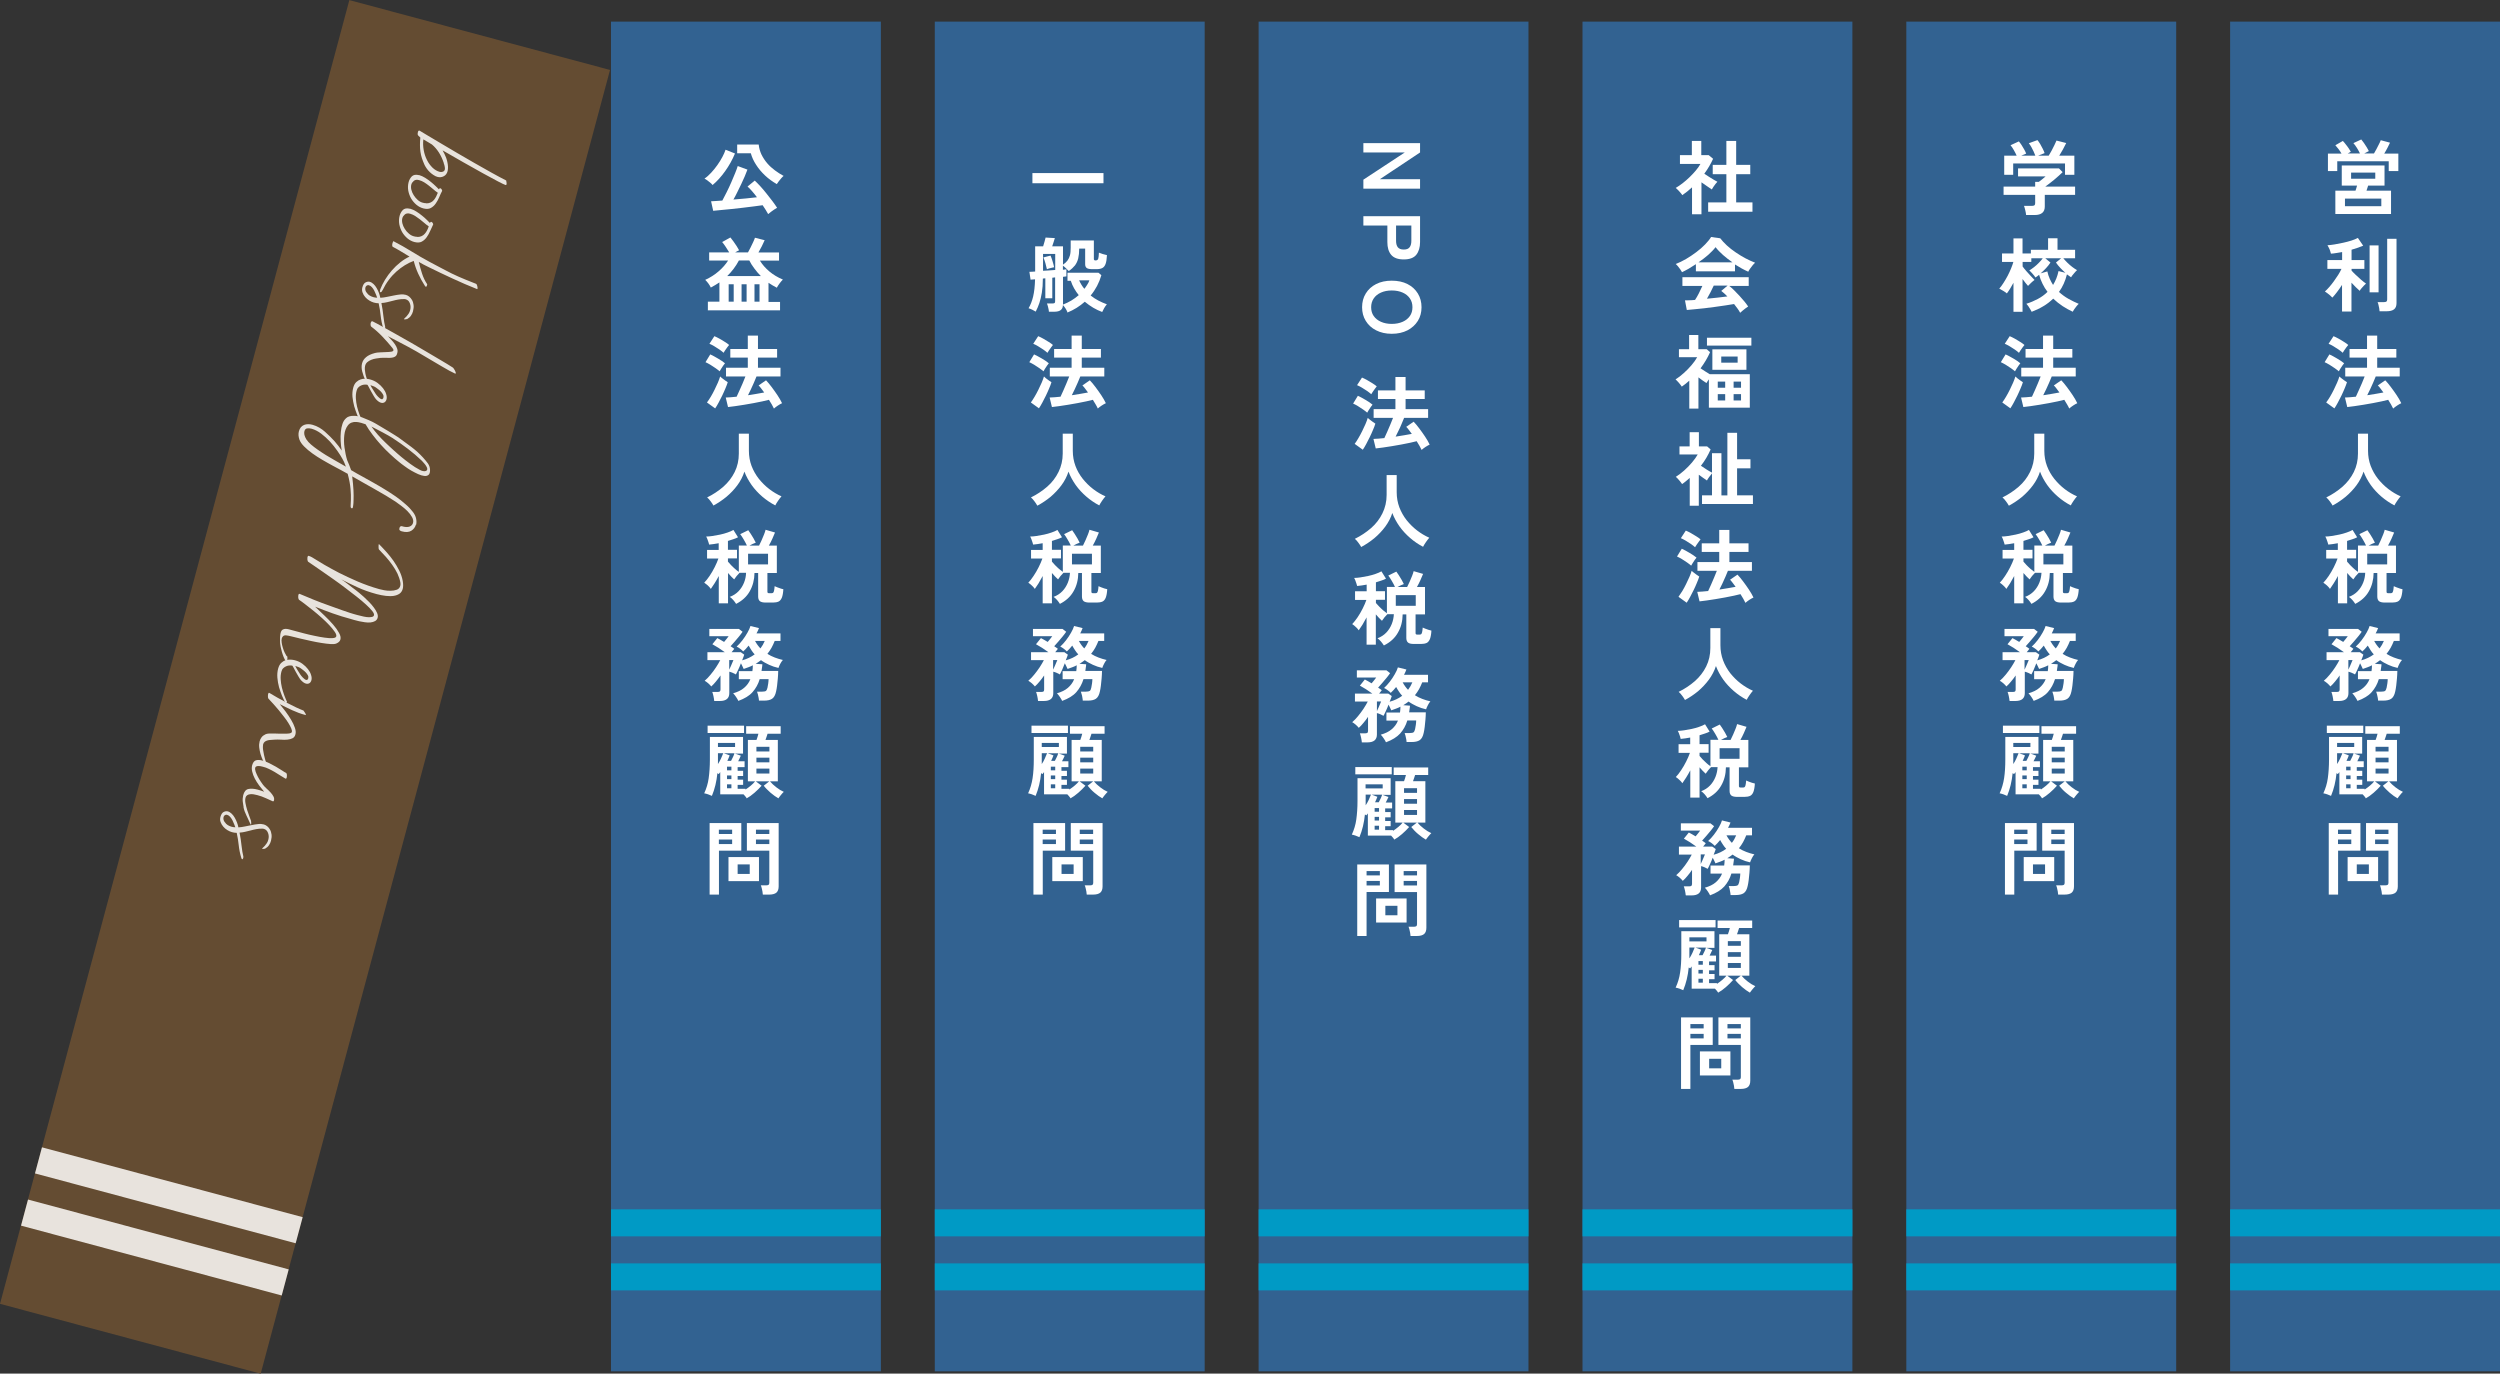 <?xml version="1.0" encoding="UTF-8"?>
<svg id="Layer_2" data-name="Layer 2" xmlns="http://www.w3.org/2000/svg" viewBox="0 0 273 150">
  <rect x="0" y="0" width="273" height="150" fill="#333333" stroke="none"/>
  <g id="design">
    <g>
      <rect x="66.72" y="2.36" width="29.47" height="147.39" fill="#326291" stroke-width="0"/>
      <g>
        <path d="M77.81,20.2c-.06-.08-.14-.16-.25-.25-.11-.09-.22-.18-.33-.26-.12-.08-.22-.14-.3-.19.25-.16.49-.38.73-.64.24-.26.47-.54.68-.84.21-.3.4-.6.55-.89s.27-.55.34-.78l1.03.41c-.29.7-.65,1.34-1.08,1.94-.43.6-.88,1.1-1.36,1.5ZM83.87,23.36c-.06-.12-.15-.27-.25-.43-.1-.16-.22-.34-.34-.52-.27.04-.59.09-.97.13-.38.05-.79.1-1.22.15-.43.05-.85.1-1.26.14-.42.04-.79.08-1.14.11-.34.03-.61.06-.81.08l-.23-1.04c.13,0,.3-.01.51-.03.21-.01.45-.03.72-.05.14-.26.3-.56.47-.91.17-.34.34-.7.5-1.07.16-.37.31-.71.43-1.02.13-.32.22-.57.28-.77l1.06.39c-.08.21-.17.45-.29.73-.12.27-.25.56-.39.86s-.29.6-.43.88c-.14.29-.28.56-.42.8.45-.04.91-.08,1.37-.12s.86-.09,1.2-.13c-.18-.24-.36-.47-.54-.67-.18-.21-.34-.37-.49-.5l.79-.65c.18.17.38.37.6.61.22.24.45.51.67.79.23.28.44.56.65.83s.37.52.52.74c-.09.05-.2.12-.33.2-.12.08-.24.16-.35.25-.11.09-.21.16-.28.23ZM84.82,20.1c-.47-.27-.9-.58-1.28-.94-.38-.36-.71-.75-.97-1.16-.27-.41-.46-.83-.58-1.26h-1.49v-.96h2.35c.04.4.15.77.31,1.11.17.34.38.66.63.95.25.29.53.54.84.77.31.23.62.43.94.6-.08.06-.16.15-.26.26s-.19.22-.27.33-.15.21-.21.3Z" fill="#fff" stroke-width="0"/>
        <path d="M77.3,33.86v-.92h1.26v-2.1c-.15.1-.3.2-.46.29-.16.09-.32.18-.48.27-.07-.15-.16-.3-.27-.45-.11-.15-.23-.28-.34-.39.55-.25,1.04-.56,1.46-.93.43-.37.77-.76,1.04-1.18h-2.07v-.89h2.19c-.11-.19-.24-.39-.38-.6-.14-.21-.27-.39-.39-.53l.9-.5c.1.12.21.26.33.43.12.17.24.34.35.51.11.17.2.33.27.46-.06.02-.12.06-.2.1-.07.04-.15.09-.23.13h1.4c.09-.15.18-.33.28-.53.1-.2.2-.39.28-.58.09-.19.16-.36.2-.49l1.06.27c-.09.2-.19.42-.31.66s-.24.46-.37.68h2.25v.89h-2.09c.27.44.62.83,1.03,1.18.42.35.91.65,1.48.89-.11.11-.23.24-.36.42-.13.17-.23.33-.3.47-.16-.08-.32-.17-.47-.26-.15-.09-.3-.18-.44-.28v2.09h1.26v.92h-7.9ZM79.4,30.15h3.69c-.25-.25-.49-.52-.7-.81-.22-.29-.41-.58-.57-.9h-1.13c-.33.63-.76,1.2-1.28,1.71ZM79.57,32.94h.55v-1.9h-.55v1.9ZM80.98,32.94h.55v-1.9h-.55v1.9ZM82.39,32.94h.55v-1.9h-.55v1.9Z" fill="#fff" stroke-width="0"/>
        <path d="M78.59,40.55c-.11-.09-.25-.21-.44-.34-.19-.13-.38-.25-.58-.38-.2-.12-.38-.21-.53-.28l.52-.85c.26.12.54.27.84.45.3.17.56.35.77.52-.05.05-.11.14-.19.25s-.16.23-.23.35c-.07.12-.13.21-.16.27ZM78.1,44.6l-.9-.65c.14-.18.27-.39.42-.63.14-.24.28-.49.41-.76.13-.26.25-.52.36-.77.11-.25.19-.48.25-.68.05.05.12.12.23.2.1.08.21.16.32.24.11.08.21.14.28.19-.07.21-.15.44-.26.69s-.22.52-.35.78c-.13.27-.26.52-.39.76-.13.24-.25.45-.37.62ZM79.01,38.52c-.1-.09-.24-.21-.43-.34-.19-.13-.38-.25-.58-.37-.2-.12-.38-.21-.53-.27l.54-.83c.16.06.34.16.55.27s.41.24.6.36c.2.12.35.23.46.33-.05.05-.11.14-.2.25-.08.11-.16.22-.24.34-.08.11-.13.2-.17.27ZM84.51,44.61c-.06-.13-.14-.28-.23-.44-.09-.16-.2-.33-.31-.51-.19.05-.43.11-.72.17-.29.06-.61.12-.95.19-.34.06-.69.13-1.03.18-.34.06-.67.11-.98.15s-.57.08-.79.1l-.25-1.04c.16,0,.34-.02.54-.03.2-.01.42-.03.65-.06.09-.19.2-.42.31-.68s.23-.52.35-.79c.12-.27.21-.51.3-.74h-2.12v-.95h2.38v-1.11h-1.91v-.94h1.91v-1.46h1.11v1.46h2.09v.94h-2.09v1.11h2.46v.95h-2.62c-.08.2-.18.42-.28.67-.11.24-.21.49-.33.73-.11.24-.22.46-.32.65.32-.05.63-.1.93-.15.3-.05.58-.1.84-.15-.11-.15-.22-.3-.32-.43-.1-.14-.2-.25-.29-.34l.81-.56c.19.19.39.44.61.73.22.29.43.59.64.9.21.31.37.6.5.87-.14.06-.29.15-.46.26-.17.11-.32.23-.43.33Z" fill="#fff" stroke-width="0"/>
        <path d="M77.91,55.21c-.08-.15-.19-.31-.31-.47-.12-.17-.25-.31-.38-.42.65-.32,1.24-.71,1.77-1.17.52-.46.94-1,1.24-1.61.3-.61.45-1.28.45-2.01v-2.17h1.1v1.87c0,.59.1,1.14.29,1.65.2.51.46.98.8,1.41.34.42.72.8,1.14,1.12.42.32.87.59,1.33.79-.11.12-.23.28-.37.48s-.24.37-.31.51c-.5-.26-.97-.58-1.42-.96-.44-.38-.83-.8-1.16-1.26-.33-.47-.6-.96-.79-1.47-.17.53-.43,1.03-.77,1.49-.34.46-.74.88-1.19,1.26-.45.37-.93.69-1.43.96Z" fill="#fff" stroke-width="0"/>
        <path d="M80.38,65.94c-.08-.13-.18-.27-.31-.42-.13-.15-.26-.26-.38-.34.38-.14.7-.35.96-.62s.46-.59.6-.94c.14-.35.21-.71.22-1.07h-.71c-.09.09-.2.21-.32.35-.12.15-.21.27-.27.37-.09-.08-.2-.19-.32-.31-.12-.13-.24-.26-.35-.39v3.31h-1.01v-2.98c-.15.28-.3.55-.46.8-.16.25-.29.45-.41.61-.05-.08-.12-.17-.21-.26-.09-.09-.18-.18-.28-.25-.09-.08-.17-.13-.23-.17.18-.18.37-.43.58-.73.2-.3.39-.62.56-.96.17-.34.31-.66.41-.95h-1.24v-.94h1.27v-.73c-.18.04-.36.07-.54.09-.18.03-.34.05-.5.06-.01-.07-.04-.16-.08-.27-.04-.11-.08-.22-.12-.34-.04-.11-.09-.2-.13-.27.19,0,.42-.02.69-.06.27-.04.54-.09.83-.15.29-.06.56-.14.82-.23s.47-.18.64-.28l.5.8c-.15.08-.32.15-.51.21-.19.06-.39.13-.59.19v.97h.99v.94h-.99v.35c.09.11.21.24.34.38s.28.27.43.41.29.24.42.33v-2.88h.88c-.09-.2-.21-.42-.35-.66-.14-.24-.27-.44-.38-.58l.88-.43c.08.11.17.25.28.41.1.16.2.33.3.49.09.17.17.32.24.46-.1.04-.21.08-.34.14-.13.06-.24.12-.35.18h1.05c.09-.18.19-.38.28-.59.09-.21.18-.42.26-.62.08-.2.14-.38.17-.52l1.03.3c-.07.19-.17.42-.29.68-.12.27-.25.52-.38.75h.87v2.99h-1.03v2.03c0,.06.01.11.04.14s.09.04.18.04h.2c.08,0,.14-.01.19-.04.05-.03.08-.1.11-.21.03-.11.05-.28.07-.52.07.04.16.08.28.12.12.05.24.09.36.13s.22.07.31.08c-.02.4-.08.71-.16.92-.09.21-.21.36-.36.43-.16.07-.36.11-.61.11h-.78c-.31,0-.52-.05-.65-.15-.12-.1-.19-.27-.19-.5v-2.58h-.4c-.01.75-.19,1.42-.52,2-.33.59-.84,1.05-1.52,1.39ZM81.69,61.63h2.18v-1.16h-2.18v1.16Z" fill="#fff" stroke-width="0"/>
        <path d="M77.99,76.52c-.01-.14-.04-.3-.08-.5-.04-.2-.09-.35-.13-.46h.58c.11,0,.19-.02.24-.05.05-.04.08-.11.08-.22v-1.53c-.17.24-.33.46-.5.66-.17.21-.34.39-.51.54-.09-.11-.2-.23-.34-.35s-.27-.21-.38-.27c.21-.18.42-.39.63-.65.22-.26.42-.53.61-.82.19-.29.34-.55.46-.78h-1.4v-.87h1.9c-.22-.16-.45-.32-.7-.48s-.47-.29-.66-.39l.54-.67c.11.05.22.11.35.19.13.07.26.15.39.23.09-.1.18-.22.28-.34.1-.13.17-.23.22-.29h-2.11v-.79h3.23l.4.31c-.09.14-.22.3-.37.49-.15.19-.31.38-.48.57-.16.19-.32.37-.46.52.08.05.15.09.21.14.06.05.13.09.19.14-.03.04-.07.09-.12.16-.05.06-.11.14-.17.21h1l.38.27c-.02.06-.05.15-.09.26-.04.11-.08.23-.14.36.52-.14.97-.36,1.37-.65-.13-.14-.25-.29-.35-.45s-.21-.33-.31-.51c-.09.12-.19.23-.29.34s-.2.21-.3.3c-.09-.1-.21-.2-.34-.3s-.26-.18-.38-.23c.21-.19.42-.42.63-.69.21-.27.39-.55.55-.83s.27-.52.33-.73l.93.23c-.07.19-.16.39-.27.58h2.62v.82h-.63c-.11.27-.22.51-.35.75-.13.23-.28.45-.45.66.25.16.51.29.8.4.29.11.58.2.89.27-.09.1-.19.24-.28.41-.09.17-.16.33-.2.46-.36-.08-.7-.19-1.02-.34s-.62-.31-.89-.51c-.18.14-.37.27-.58.4l.73.05c0,.12-.02.25-.04.37s-.04.24-.05.36h1.82c0,.26-.02.53-.04.8-.02.28-.05.54-.08.79-.03.25-.07.47-.11.65-.08.39-.23.66-.44.8s-.51.2-.89.2h-.54c0-.09-.02-.2-.04-.32-.02-.13-.05-.25-.08-.37-.03-.12-.06-.22-.09-.29h.54c.21,0,.36-.03.43-.08.07-.06.13-.17.17-.35.03-.14.06-.29.08-.46.02-.17.04-.33.04-.48h-.97c-.16.55-.43,1.02-.78,1.42s-.87.71-1.55.96c-.05-.12-.14-.26-.25-.43-.11-.17-.22-.3-.32-.4.49-.14.89-.33,1.19-.59.31-.26.54-.57.69-.95h-1.26v-.88h1.48c.03-.19.05-.41.05-.64-.15.08-.3.15-.47.21-.16.06-.34.13-.53.19-.04-.09-.09-.19-.14-.3-.05-.11-.1-.21-.16-.32-.09.24-.19.48-.3.71-.1.23-.19.4-.25.51-.09-.05-.2-.11-.34-.17-.14-.06-.26-.1-.38-.13v2.34c0,.57-.34.86-1.03.86h-.62ZM79.63,73.13c.06-.12.12-.25.18-.39.06-.14.12-.27.17-.4s.09-.21.11-.26h-.46v1.04ZM83.04,70.81c.19-.25.35-.53.47-.82h-1.06c.17.32.37.59.59.82Z" fill="#fff" stroke-width="0"/>
        <path d="M81.53,87.15c-.04-.06-.09-.13-.15-.2-.06-.07-.12-.14-.19-.21h-2.54v-2.43s-.05.07-.08.11c-.03.04-.06.07-.09.11-.02-.02-.04-.04-.07-.05-.02-.02-.04-.04-.07-.05-.09.91-.29,1.74-.6,2.48-.13-.06-.27-.12-.42-.17-.15-.05-.29-.09-.42-.11.24-.52.41-1.07.49-1.66.08-.59.13-1.27.13-2.03v-2.47h3.62v1.82h-.89l.65.23c-.04.09-.09.19-.14.3-.05.1-.1.2-.15.31h.7v.64h-.76v.4h.6v.57h-.6v.4h.6v.57h-.6v.43h.86v.08c.21-.14.4-.28.59-.44.19-.16.34-.31.46-.46h-.79v-4.52h.94c.08-.21.15-.44.21-.68h-1.34v-.82h3.77v.82h-1.43c-.04.1-.07.21-.11.34-.04.12-.08.24-.12.34h1.35v4.52h-.86c.18.22.41.43.69.65.28.22.55.38.82.5-.1.09-.2.2-.31.34-.12.14-.21.27-.28.37-.27-.15-.55-.36-.85-.61-.29-.26-.55-.51-.75-.77l.61-.48h-1.48l.64.48c-.22.25-.48.51-.78.77-.3.26-.59.47-.87.62ZM77.27,80.04v-.8h3.98v.8h-3.98ZM78.39,83.45c.13-.19.24-.4.34-.61.1-.21.18-.41.25-.59h-.58v1c0,.06,0,.13,0,.19ZM78.4,81.57h1.87v-.44h-1.87v.44ZM79.42,83.09h.41c.07-.14.14-.28.21-.42.07-.14.12-.28.16-.41h-1.14l.62.23c-.04.09-.08.19-.12.3-.04.1-.09.2-.14.31ZM79.39,84.12h.48v-.4h-.48v.4ZM79.39,85.08h.48v-.4h-.48v.4ZM79.39,86.08h.48v-.43h-.48v.43ZM82.6,82.06h1.42v-.51h-1.42v.51ZM82.6,83.25h1.42v-.51h-1.42v.51ZM82.6,84.47h1.42v-.54h-1.42v.54Z" fill="#fff" stroke-width="0"/>
        <path d="M77.49,97.69v-7.81h3.46v3.01h-2.44v4.8h-1.02ZM78.5,91.07h1.45v-.47h-1.45v.47ZM78.5,92.17h1.45v-.49h-1.45v.49ZM79.55,96.22v-2.63h3.33v2.63h-3.33ZM80.55,95.43h1.32v-1.04h-1.32v1.04ZM83.3,97.68c0-.09-.02-.2-.04-.33-.02-.13-.05-.25-.08-.37-.03-.12-.06-.22-.1-.3h.59c.12,0,.2-.02.26-.06.05-.04.08-.11.08-.21v-3.52h-2.45v-3.01h3.47v6.91c0,.31-.08.53-.24.68-.16.14-.43.22-.79.22h-.7ZM82.55,91.07h1.46v-.47h-1.46v.47ZM82.55,92.17h1.46v-.49h-1.46v.49Z" fill="#fff" stroke-width="0"/>
      </g>
      <rect x="102.08" y="2.36" width="29.47" height="147.39" fill="#326291" stroke-width="0"/>
      <g>
        <path d="M112.74,20.01v-1.11h7.76v1.11h-7.76Z" fill="#fff" stroke-width="0"/>
        <path d="M116.55,34.06c-.05-.13-.12-.26-.21-.4s-.18-.25-.27-.35c0,.48-.31.73-.92.73h-.61c0-.08-.02-.17-.04-.29s-.05-.23-.08-.34-.06-.2-.09-.27h.6c.11,0,.19-.02.23-.05s.06-.1.06-.19v-2.61l-.31.04v2.24h-.76v-2.18l-.27.03c0,.6-.04,1.12-.11,1.54-.07.43-.16.8-.27,1.13-.11.32-.24.64-.4.94-.11-.07-.24-.14-.38-.21-.14-.07-.28-.12-.4-.16.21-.35.38-.78.5-1.28.12-.51.19-1.13.21-1.88l-.49.04-.13-.86c.15,0,.36,0,.63-.03v-2.75h.87c.05-.15.1-.32.15-.5.05-.18.09-.34.12-.46l1.01.06c-.03.11-.07.25-.13.42-.06.17-.11.33-.16.48h1.18v2c.21-.14.37-.29.49-.45.12-.16.21-.35.27-.57.06-.22.08-.51.08-.86v-.76h2.53v2.02c0,.11.06.16.19.16.15,0,.25-.07.29-.2.04-.13.06-.35.07-.65.11.05.25.1.42.15.18.05.33.09.46.12-.02.42-.07.74-.15.96-.08.22-.2.37-.36.45-.16.08-.36.12-.61.12h-.5c-.26,0-.45-.04-.57-.11-.12-.08-.19-.22-.19-.42v-1.71h-.65c0,.42-.04.77-.11,1.07-.07.29-.19.54-.35.76-.17.21-.39.42-.68.62-.09-.1-.2-.2-.31-.31-.11-.11-.22-.2-.33-.28v.45c.08-.01.16-.02.22-.03.06,0,.11-.01.16-.02v.77c-.09.02-.22.04-.37.05v3.03c.31-.12.62-.27.91-.44.29-.18.56-.37.81-.59-.18-.22-.35-.47-.5-.73-.15-.26-.27-.54-.37-.84h-.36v-.88h3.38l.32.27c-.24.83-.63,1.57-1.17,2.22.26.21.54.39.84.55.3.16.61.29.93.41-.11.13-.21.27-.3.43s-.16.29-.21.41c-.32-.12-.65-.27-.97-.46-.32-.19-.63-.41-.93-.66-.56.5-1.19.89-1.9,1.18ZM113.9,29.57c.22-.01.44-.03.67-.04.23-.02.45-.04.66-.05v-1.75h-1.33v1.85ZM114.32,29.39c-.04-.18-.09-.39-.16-.64-.07-.25-.14-.46-.22-.64l.78-.2c.08.18.15.39.22.62.07.23.13.45.17.65-.07.01-.15.03-.26.06-.11.03-.21.05-.31.08-.1.03-.17.06-.22.08ZM118.41,31.54c.12-.15.23-.31.32-.46.1-.15.18-.31.23-.47h-1.12c.15.34.34.65.57.93Z" fill="#fff" stroke-width="0"/>
        <path d="M113.95,40.55c-.11-.09-.25-.21-.44-.34-.19-.13-.38-.25-.58-.38-.2-.12-.38-.21-.53-.28l.52-.85c.26.12.54.27.85.45.3.17.56.35.76.52-.05.05-.11.14-.19.25s-.16.23-.23.35c-.07.12-.13.21-.16.27ZM113.47,44.6l-.9-.65c.13-.18.27-.39.41-.63.14-.24.28-.49.41-.76.13-.26.25-.52.36-.77.11-.25.19-.48.25-.68.05.05.12.12.22.2.1.08.21.16.32.24.11.08.21.14.28.19-.06.21-.15.44-.26.69s-.22.52-.35.78c-.13.27-.26.52-.39.76-.13.24-.25.45-.37.62ZM114.37,38.52c-.1-.09-.24-.21-.43-.34-.19-.13-.38-.25-.58-.37-.2-.12-.38-.21-.53-.27l.54-.83c.16.06.34.16.55.27.21.12.41.24.6.36.19.12.35.23.46.33-.05.05-.11.14-.19.25-.08.11-.16.22-.24.34-.08.11-.13.2-.17.27ZM119.88,44.61c-.06-.13-.13-.28-.23-.44-.09-.16-.2-.33-.31-.51-.19.05-.43.11-.72.17-.29.06-.61.12-.95.19-.34.06-.69.13-1.03.18-.35.06-.67.11-.98.15-.31.04-.57.08-.79.1l-.25-1.04c.16,0,.34-.02.54-.03.2-.01.42-.03.65-.06.09-.19.2-.42.31-.68.11-.26.23-.52.34-.79.12-.27.21-.51.3-.74h-2.12v-.95h2.38v-1.11h-1.91v-.94h1.91v-1.46h1.11v1.46h2.09v.94h-2.09v1.11h2.46v.95h-2.62c-.08.2-.18.42-.28.67-.11.24-.21.49-.33.73-.11.24-.22.46-.32.65.32-.05.63-.1.93-.15.3-.05.58-.1.84-.15-.11-.15-.22-.3-.32-.43-.1-.14-.2-.25-.29-.34l.81-.56c.19.19.39.44.61.73.22.29.43.59.64.9.21.31.37.6.5.87-.14.06-.29.15-.46.26-.17.11-.32.23-.43.33Z" fill="#fff" stroke-width="0"/>
        <path d="M113.27,55.21c-.08-.15-.19-.31-.31-.47-.12-.17-.25-.31-.38-.42.65-.32,1.24-.71,1.77-1.17.53-.46.94-1,1.24-1.61.3-.61.46-1.28.46-2.01v-2.17h1.1v1.87c0,.59.1,1.14.29,1.65.19.51.46.98.8,1.41.34.42.72.8,1.14,1.12.42.32.87.59,1.34.79-.11.12-.23.28-.37.48s-.24.37-.31.51c-.5-.26-.97-.58-1.41-.96-.44-.38-.83-.8-1.16-1.26-.33-.47-.6-.96-.79-1.47-.17.53-.43,1.03-.77,1.49-.34.46-.74.88-1.18,1.26-.45.37-.93.69-1.43.96Z" fill="#fff" stroke-width="0"/>
        <path d="M115.74,65.94c-.08-.13-.18-.27-.31-.42-.13-.15-.26-.26-.38-.34.38-.14.7-.35.96-.62s.46-.59.6-.94.21-.71.23-1.07h-.71c-.09.09-.2.21-.32.35-.12.15-.21.27-.27.37-.09-.08-.2-.19-.32-.31-.12-.13-.24-.26-.35-.39v3.31h-1.01v-2.98c-.15.28-.3.55-.45.8-.16.25-.29.45-.41.61-.05-.08-.12-.17-.21-.26s-.18-.18-.27-.25c-.09-.08-.17-.13-.23-.17.18-.18.37-.43.57-.73.2-.3.39-.62.56-.96.17-.34.31-.66.41-.95h-1.24v-.94h1.27v-.73c-.18.04-.36.07-.54.09-.18.03-.34.05-.5.06-.01-.07-.04-.16-.08-.27-.04-.11-.08-.22-.12-.34-.04-.11-.09-.2-.13-.27.19,0,.42-.02.69-.06.26-.04.54-.09.83-.15.29-.06.56-.14.82-.23.26-.09.47-.18.64-.28l.5.8c-.15.08-.32.15-.51.21-.19.06-.39.13-.59.19v.97h.99v.94h-.99v.35c.09.11.21.24.34.38s.28.27.43.41c.15.13.29.24.42.33v-2.88h.87c-.09-.2-.21-.42-.35-.66-.14-.24-.27-.44-.38-.58l.88-.43c.08.11.18.25.28.41.1.16.2.33.3.49.09.17.17.32.24.46-.1.04-.21.08-.34.14-.13.06-.24.12-.35.18h1.05c.09-.18.19-.38.28-.59.09-.21.18-.42.26-.62.08-.2.14-.38.17-.52l1.03.3c-.07.19-.17.42-.29.68-.12.27-.25.52-.38.75h.88v2.99h-1.03v2.03c0,.06.01.11.04.14s.09.04.18.04h.19c.08,0,.14-.01.19-.04.05-.03.08-.1.11-.21.03-.11.05-.28.07-.52.07.04.16.08.28.12.12.05.24.09.36.13.12.04.23.07.31.08-.02.4-.08.71-.16.92-.08.21-.21.36-.36.43-.16.07-.36.11-.62.11h-.78c-.31,0-.52-.05-.65-.15-.12-.1-.19-.27-.19-.5v-2.58h-.4c-.01.75-.18,1.42-.52,2-.33.59-.84,1.05-1.52,1.39ZM117.06,61.63h2.18v-1.16h-2.18v1.16Z" fill="#fff" stroke-width="0"/>
        <path d="M113.35,76.52c-.01-.14-.04-.3-.08-.5-.04-.2-.09-.35-.13-.46h.57c.11,0,.19-.02.24-.05.05-.04.07-.11.07-.22v-1.53c-.16.24-.33.46-.5.66-.17.21-.34.39-.51.54-.09-.11-.2-.23-.34-.35s-.27-.21-.38-.27c.21-.18.42-.39.63-.65.21-.26.42-.53.61-.82.19-.29.34-.55.46-.78h-1.4v-.87h1.9c-.22-.16-.45-.32-.7-.48s-.47-.29-.66-.39l.54-.67c.11.05.22.11.35.19.13.07.26.15.39.23.09-.1.18-.22.28-.34.1-.13.17-.23.22-.29h-2.11v-.79h3.23l.4.31c-.09.14-.22.3-.37.49-.15.19-.31.38-.48.57-.17.19-.32.37-.46.52.08.05.15.09.21.14.06.05.13.09.19.14-.03.04-.07.09-.12.16-.05.06-.11.14-.17.21h1l.38.27c-.02.06-.05.15-.09.26s-.08.23-.14.36c.52-.14.98-.36,1.37-.65-.13-.14-.25-.29-.35-.45-.11-.16-.21-.33-.31-.51-.09.12-.19.23-.29.34s-.2.21-.3.3c-.09-.1-.21-.2-.34-.3s-.26-.18-.38-.23c.21-.19.42-.42.63-.69.21-.27.39-.55.55-.83s.27-.52.33-.73l.93.23c-.07.19-.16.39-.26.58h2.62v.82h-.63c-.11.27-.22.51-.35.75-.13.23-.28.45-.45.66.25.16.51.29.8.4.29.11.58.2.89.27-.09.1-.19.24-.27.41-.09.17-.16.33-.2.46-.36-.08-.7-.19-1.02-.34s-.62-.31-.89-.51c-.18.14-.37.27-.58.4l.73.05c0,.12-.02.25-.04.37s-.04.24-.05.36h1.82c0,.26-.02.53-.04.8-.02.28-.05.54-.08.79-.03.25-.07.47-.11.65-.08.39-.23.66-.44.8s-.51.2-.89.2h-.54c0-.09-.02-.2-.04-.32-.02-.13-.04-.25-.08-.37-.03-.12-.06-.22-.09-.29h.54c.21,0,.35-.03.43-.08s.13-.17.17-.35c.03-.14.06-.29.08-.46.02-.17.04-.33.04-.48h-.97c-.17.55-.43,1.02-.78,1.42s-.87.71-1.55.96c-.05-.12-.14-.26-.25-.43-.11-.17-.22-.3-.32-.4.49-.14.89-.33,1.19-.59s.54-.57.69-.95h-1.26v-.88h1.49c.03-.19.05-.41.05-.64-.15.08-.3.15-.47.21-.16.06-.34.13-.53.19-.04-.09-.09-.19-.14-.3-.05-.11-.1-.21-.16-.32-.09.24-.19.48-.29.71-.1.23-.19.4-.25.51-.09-.05-.2-.11-.34-.17-.14-.06-.26-.1-.38-.13v2.34c0,.57-.34.86-1.03.86h-.62ZM115,73.13c.06-.12.12-.25.18-.39.06-.14.12-.27.17-.4s.09-.21.11-.26h-.46v1.04ZM118.4,70.81c.2-.25.35-.53.47-.82h-1.06c.17.32.37.59.59.82Z" fill="#fff" stroke-width="0"/>
        <path d="M116.89,87.15c-.04-.06-.09-.13-.15-.2-.06-.07-.12-.14-.19-.21h-2.54v-2.43s-.05.07-.08.11c-.03.04-.06.07-.09.11-.02-.02-.05-.04-.07-.05-.02-.02-.05-.04-.08-.05-.09.91-.29,1.74-.6,2.48-.13-.06-.27-.12-.41-.17-.15-.05-.29-.09-.41-.11.24-.52.4-1.07.49-1.66.09-.59.13-1.27.13-2.03v-2.47h3.62v1.82h-.89l.65.23c-.04.09-.09.19-.14.3-.05.1-.1.2-.16.31h.7v.64h-.76v.4h.6v.57h-.6v.4h.6v.57h-.6v.43h.86v.08c.21-.14.4-.28.59-.44.19-.16.34-.31.46-.46h-.8v-4.52h.95c.08-.21.15-.44.21-.68h-1.34v-.82h3.78v.82h-1.43c-.04.1-.07.21-.11.34-.04.12-.08.24-.12.34h1.35v4.52h-.86c.18.22.41.43.69.65.28.22.55.38.82.5-.09.09-.2.2-.31.34-.12.14-.21.27-.28.37-.27-.15-.55-.36-.85-.61s-.54-.51-.75-.77l.61-.48h-1.49l.64.48c-.22.25-.48.51-.78.77-.3.26-.59.47-.87.62ZM112.64,80.04v-.8h3.98v.8h-3.98ZM113.75,83.45c.13-.19.25-.4.34-.61.1-.21.18-.41.25-.59h-.58v1c0,.06,0,.13,0,.19ZM113.76,81.57h1.87v-.44h-1.87v.44ZM114.78,83.09h.41c.07-.14.14-.28.21-.42.07-.14.12-.28.16-.41h-1.14l.62.23c-.04.09-.08.19-.12.3-.04.1-.09.2-.14.31ZM114.75,84.12h.48v-.4h-.48v.4ZM114.75,85.08h.48v-.4h-.48v.4ZM114.75,86.08h.48v-.43h-.48v.43ZM117.96,82.06h1.42v-.51h-1.42v.51ZM117.96,83.25h1.42v-.51h-1.42v.51ZM117.96,84.47h1.42v-.54h-1.42v.54Z" fill="#fff" stroke-width="0"/>
        <path d="M112.85,97.69v-7.81h3.46v3.01h-2.44v4.8h-1.02ZM113.86,91.07h1.45v-.47h-1.45v.47ZM113.86,92.17h1.45v-.49h-1.45v.49ZM114.91,96.22v-2.63h3.33v2.63h-3.33ZM115.92,95.43h1.32v-1.04h-1.32v1.04ZM118.67,97.68c0-.09-.02-.2-.04-.33-.02-.13-.05-.25-.08-.37-.03-.12-.06-.22-.1-.3h.59c.12,0,.2-.02.26-.06.05-.04.08-.11.08-.21v-3.52h-2.45v-3.01h3.47v6.91c0,.31-.08.53-.24.68-.16.14-.43.22-.79.22h-.7ZM117.91,91.07h1.46v-.47h-1.46v.47ZM117.91,92.17h1.46v-.49h-1.46v.49Z" fill="#fff" stroke-width="0"/>
      </g>
      <rect x="137.44" y="2.36" width="29.47" height="147.39" fill="#326291" stroke-width="0"/>
      <g>
        <path d="M148.88,15.63h6.19v1.02l-4.39,2.92h4.39v1.03h-6.19v-.98l4.52-2.97h-4.52v-1.02Z" fill="#fff" stroke-width="0"/>
        <path d="M148.88,23.61h6.19v2.83c0,.58-.14,1.04-.41,1.38-.27.34-.73.51-1.37.51s-1.1-.17-1.38-.51c-.28-.34-.41-.8-.41-1.38v-1.81h-2.62v-1.02ZM152.45,24.63v1.67c0,.3.06.53.19.7.13.16.34.25.65.25s.51-.08.64-.25c.13-.17.19-.4.19-.7v-1.67h-1.67Z" fill="#fff" stroke-width="0"/>
        <path d="M148.74,33.55c0-.56.13-1.06.4-1.5.27-.44.64-.78,1.13-1.03.49-.25,1.06-.37,1.71-.37s1.23.12,1.72.37c.49.25.86.59,1.13,1.03.27.44.4.94.4,1.5s-.13,1.06-.4,1.49-.65.78-1.13,1.03c-.49.25-1.06.38-1.72.38s-1.22-.13-1.71-.38c-.49-.25-.86-.59-1.13-1.03s-.4-.93-.4-1.49ZM149.73,33.55c0,.37.09.69.28.96.19.27.45.48.79.63.34.15.73.23,1.18.23s.85-.08,1.19-.23c.34-.15.6-.36.79-.63.19-.27.28-.59.28-.96s-.09-.69-.28-.96c-.19-.28-.45-.49-.79-.64-.34-.15-.73-.23-1.19-.23s-.84.08-1.18.23c-.34.15-.6.36-.79.64-.19.28-.28.6-.28.96Z" fill="#fff" stroke-width="0"/>
        <path d="M149.31,45.07c-.11-.09-.25-.21-.44-.34-.19-.13-.38-.25-.58-.38s-.38-.21-.53-.28l.52-.85c.26.12.54.27.84.45.3.17.56.35.76.52-.05.05-.11.14-.19.25-.08.11-.16.23-.23.35s-.13.21-.16.27ZM148.83,49.12l-.9-.65c.14-.18.27-.39.41-.63.14-.24.28-.49.41-.76.13-.26.25-.52.36-.77.11-.25.19-.48.25-.68.05.05.12.12.23.2.1.08.21.16.32.24.11.08.21.14.28.19-.06.21-.15.44-.26.69-.11.26-.22.52-.35.78-.13.27-.26.52-.39.76s-.25.45-.37.62ZM149.73,43.04c-.1-.09-.24-.21-.43-.34-.19-.13-.38-.25-.58-.37-.2-.12-.38-.21-.53-.27l.54-.83c.16.06.34.16.55.27.21.12.41.24.6.36s.35.23.46.33c-.05.05-.11.14-.19.25-.08.11-.16.22-.24.34-.08.11-.13.2-.17.27ZM155.24,49.13c-.06-.13-.14-.28-.23-.44-.09-.16-.2-.33-.31-.51-.19.05-.43.11-.72.17-.29.06-.61.12-.95.19-.34.06-.69.13-1.03.18-.34.06-.67.11-.98.15s-.57.08-.79.1l-.25-1.04c.16,0,.34-.02.54-.03.2-.01.42-.03.65-.06.09-.19.2-.42.31-.68.11-.26.23-.52.34-.79.12-.27.21-.51.3-.74h-2.12v-.95h2.38v-1.11h-1.91v-.94h1.91v-1.46h1.11v1.46h2.09v.94h-2.09v1.11h2.46v.95h-2.62c-.08.2-.18.42-.28.67s-.21.49-.33.73c-.11.24-.22.46-.32.65.32-.05.63-.1.93-.15.3-.05.58-.1.84-.15-.11-.15-.22-.3-.32-.43-.1-.14-.2-.25-.29-.34l.81-.56c.19.19.39.44.61.73.22.29.43.59.64.9.21.31.37.6.5.87-.13.06-.29.15-.46.26-.17.11-.32.23-.43.33Z" fill="#fff" stroke-width="0"/>
        <path d="M148.64,59.73c-.08-.15-.19-.31-.31-.47-.12-.17-.25-.31-.38-.42.65-.32,1.24-.71,1.77-1.17.53-.46.94-1,1.24-1.61.3-.61.46-1.28.46-2.01v-2.17h1.1v1.87c0,.59.1,1.14.29,1.65.2.51.46.98.8,1.41.34.42.72.8,1.14,1.12.42.32.87.59,1.33.79-.11.12-.23.28-.37.48s-.24.37-.31.51c-.5-.26-.97-.58-1.41-.96-.44-.38-.83-.8-1.16-1.26-.33-.47-.6-.96-.79-1.47-.17.53-.43,1.03-.77,1.49-.34.46-.74.88-1.19,1.26-.45.37-.93.69-1.43.96Z" fill="#fff" stroke-width="0"/>
        <path d="M151.1,70.46c-.08-.13-.18-.27-.31-.42-.13-.15-.26-.26-.37-.34.38-.14.7-.35.96-.62.26-.27.46-.59.6-.94s.21-.71.23-1.07h-.71c-.09.09-.2.21-.32.35-.12.15-.21.27-.27.37-.09-.08-.2-.19-.32-.31-.12-.13-.24-.26-.35-.39v3.31h-1.01v-2.98c-.15.28-.3.55-.45.8-.16.25-.29.45-.41.61-.05-.08-.12-.17-.21-.26s-.18-.18-.27-.25c-.09-.08-.17-.13-.23-.17.18-.18.37-.43.58-.73.2-.3.39-.62.56-.96.17-.34.31-.66.41-.95h-1.24v-.94h1.27v-.73c-.18.04-.36.07-.54.09-.18.03-.35.05-.5.06-.01-.07-.04-.16-.08-.27-.04-.11-.08-.22-.12-.34-.04-.11-.09-.2-.13-.27.2,0,.42-.02.69-.06.26-.04.54-.09.83-.15.29-.06.56-.14.82-.23.26-.09.47-.18.64-.28l.5.8c-.15.08-.32.15-.51.21-.19.06-.39.13-.59.19v.97h.99v.94h-.99v.35c.09.11.21.24.35.38.13.14.28.27.43.41.15.13.29.24.42.33v-2.88h.88c-.09-.2-.21-.42-.35-.66-.14-.24-.27-.44-.38-.58l.88-.43c.08.11.17.25.28.41.1.16.2.33.3.49.09.17.17.32.24.46-.1.04-.21.08-.34.14-.13.06-.24.12-.35.18h1.05c.09-.18.19-.38.28-.59.09-.21.18-.42.26-.62s.14-.38.17-.52l1.03.3c-.07.19-.17.42-.29.68-.12.27-.25.52-.38.75h.88v2.99h-1.03v2.03c0,.06.01.11.04.14.03.03.09.04.18.04h.19c.08,0,.14-.01.19-.04.05-.03.08-.1.11-.21.03-.11.05-.28.07-.52.07.04.16.08.28.12.12.05.24.09.36.13s.23.07.31.08c-.02.4-.08.71-.16.92-.09.21-.21.36-.36.43-.16.07-.36.11-.61.11h-.78c-.31,0-.52-.05-.64-.15-.12-.1-.19-.27-.19-.5v-2.58h-.4c-.01.75-.18,1.42-.52,2-.33.59-.84,1.05-1.52,1.39ZM152.42,66.15h2.18v-1.16h-2.18v1.16Z" fill="#fff" stroke-width="0"/>
        <path d="M148.71,81.04c-.01-.14-.04-.3-.08-.5-.04-.2-.09-.35-.13-.46h.57c.11,0,.19-.02.24-.05s.08-.11.08-.22v-1.53c-.16.24-.33.46-.5.66-.17.21-.34.39-.51.54-.09-.11-.2-.23-.34-.35s-.27-.21-.38-.27c.21-.18.42-.39.63-.65.21-.26.42-.53.61-.82.19-.29.34-.55.46-.78h-1.4v-.87h1.9c-.22-.16-.45-.32-.7-.48-.25-.16-.47-.29-.66-.39l.54-.67c.11.05.22.11.35.19.13.07.26.15.39.23.09-.1.18-.22.28-.34.1-.13.17-.23.22-.29h-2.11v-.79h3.23l.4.31c-.09.14-.22.3-.37.49-.15.19-.31.38-.48.57s-.32.37-.46.52c.08.05.15.09.21.14.06.05.13.09.19.14-.03.04-.07.09-.12.16-.05.06-.11.14-.17.21h1l.38.27c-.02.06-.05.15-.09.26-.04.11-.08.23-.14.36.52-.14.98-.36,1.37-.65-.13-.14-.25-.29-.35-.45-.11-.16-.21-.33-.31-.51-.09.12-.19.23-.29.34-.1.11-.2.21-.3.3-.09-.1-.21-.2-.35-.3-.13-.1-.26-.18-.38-.23.21-.19.42-.42.63-.69.21-.27.39-.55.55-.83s.27-.52.33-.73l.93.23c-.07.19-.16.39-.26.58h2.62v.82h-.63c-.11.27-.22.51-.35.75-.13.23-.28.45-.45.66.25.16.51.29.8.4.29.11.58.2.89.27-.09.1-.19.24-.27.41-.09.17-.16.33-.2.46-.36-.08-.7-.19-1.02-.34s-.62-.31-.89-.51c-.18.14-.37.27-.58.4l.73.05c0,.12-.02.25-.04.37s-.04.24-.05.36h1.82c0,.26-.02.53-.04.8-.02.28-.05.54-.08.79-.03.25-.07.47-.11.65-.08.39-.23.66-.44.8-.21.14-.51.2-.89.2h-.54c0-.09-.02-.2-.04-.32-.02-.13-.05-.25-.08-.37-.03-.12-.06-.22-.09-.29h.54c.21,0,.36-.03.43-.08.07-.06.13-.17.17-.35.03-.14.06-.29.08-.46.02-.17.04-.33.04-.48h-.97c-.16.55-.43,1.02-.78,1.42-.36.39-.87.71-1.55.96-.05-.12-.13-.26-.25-.43-.11-.17-.22-.3-.32-.4.49-.14.89-.33,1.19-.59.31-.26.54-.57.69-.95h-1.26v-.88h1.48c.03-.19.05-.41.05-.64-.15.08-.3.15-.47.21-.17.06-.34.13-.53.19-.04-.09-.09-.19-.14-.3-.05-.11-.11-.21-.16-.32-.09.24-.19.48-.3.71-.1.23-.19.4-.25.51-.09-.05-.2-.11-.34-.17-.13-.06-.26-.1-.38-.13v2.34c0,.57-.34.86-1.03.86h-.62ZM150.36,77.65c.06-.12.12-.25.18-.39s.12-.27.17-.4c.05-.12.09-.21.11-.26h-.46v1.04ZM153.76,75.33c.19-.25.35-.53.47-.82h-1.06c.17.32.37.59.59.82Z" fill="#fff" stroke-width="0"/>
        <path d="M152.25,91.66c-.04-.06-.09-.13-.15-.2-.06-.07-.12-.14-.19-.21h-2.54v-2.43s-.05.07-.08.11c-.03.04-.06.07-.09.11-.02-.02-.05-.04-.07-.05s-.05-.04-.08-.05c-.09.91-.29,1.74-.6,2.48-.13-.06-.27-.12-.42-.17-.15-.05-.29-.09-.41-.11.24-.52.41-1.07.49-1.66.08-.59.13-1.27.13-2.03v-2.47h3.62v1.82h-.89l.65.23c-.04.09-.09.19-.14.3s-.1.2-.16.31h.7v.64h-.76v.4h.6v.57h-.6v.4h.6v.57h-.6v.43h.86v.08c.21-.14.4-.28.59-.44.19-.16.34-.31.46-.46h-.8v-4.52h.95c.08-.21.15-.44.21-.68h-1.34v-.82h3.77v.82h-1.43c-.04.1-.07.21-.11.34-.04.12-.08.24-.12.34h1.35v4.52h-.86c.18.22.41.43.69.65.28.22.55.38.82.5-.09.09-.2.2-.31.34-.12.14-.21.27-.28.37-.27-.15-.55-.36-.85-.61s-.54-.51-.75-.77l.61-.48h-1.48l.64.48c-.22.25-.48.51-.78.77-.3.26-.59.47-.87.62ZM148,84.56v-.8h3.98v.8h-3.98ZM149.11,87.97c.13-.19.25-.4.35-.61.1-.21.18-.41.25-.59h-.58v1c0,.06,0,.13,0,.19ZM149.12,86.09h1.87v-.44h-1.87v.44ZM150.15,87.61h.41c.07-.14.14-.28.21-.42.07-.14.12-.28.16-.41h-1.14l.62.23c-.04.09-.07.19-.12.3-.04.1-.09.2-.14.31ZM150.11,88.64h.48v-.4h-.48v.4ZM150.11,89.6h.48v-.4h-.48v.4ZM150.11,90.6h.48v-.43h-.48v.43ZM153.32,86.58h1.42v-.51h-1.42v.51ZM153.32,87.77h1.42v-.51h-1.42v.51ZM153.32,88.99h1.42v-.54h-1.42v.54Z" fill="#fff" stroke-width="0"/>
        <path d="M148.21,102.21v-7.81h3.46v3.01h-2.44v4.8h-1.02ZM149.23,95.59h1.45v-.47h-1.45v.47ZM149.23,96.69h1.45v-.49h-1.45v.49ZM150.27,100.74v-2.63h3.33v2.63h-3.33ZM151.28,99.95h1.32v-1.04h-1.32v1.04ZM154.03,102.2c0-.09-.02-.2-.04-.33-.02-.13-.05-.25-.08-.37-.03-.12-.06-.22-.1-.3h.59c.12,0,.2-.02.26-.06.05-.04.08-.11.08-.21v-3.52h-2.45v-3.01h3.47v6.91c0,.31-.08.53-.24.68-.16.14-.43.22-.79.22h-.7ZM153.28,95.59h1.46v-.47h-1.46v.47ZM153.28,96.69h1.46v-.49h-1.46v.49Z" fill="#fff" stroke-width="0"/>
      </g>
      <rect x="172.81" y="2.36" width="29.47" height="147.39" fill="#326291" stroke-width="0"/>
      <g>
        <path d="M184.77,23.4v-2.94c-.16.15-.34.29-.51.44-.18.14-.36.28-.55.41-.08-.12-.19-.26-.34-.42-.15-.16-.27-.28-.38-.37.24-.14.49-.31.75-.51.26-.2.52-.43.77-.67.25-.24.48-.49.69-.74s.37-.48.49-.7h-2.24v-.96h1.3v-1.55h1.03v1.55h.81l.48.4c-.25.55-.57,1.1-.96,1.63.15.11.32.22.5.33.18.11.35.22.52.32s.3.18.41.23c-.06.06-.13.14-.21.24-.08.1-.16.21-.23.32-.07.11-.13.2-.17.28-.16-.11-.34-.23-.54-.37-.2-.14-.4-.28-.59-.41v3.49h-1.03ZM186.53,23.12v-1.02h1.99v-3.08h-1.49v-1.02h1.49v-2.61h1.07v2.61h1.54v1.02h-1.54v3.08h1.78v1.02h-4.84Z" fill="#fff" stroke-width="0"/>
        <path d="M183.67,29.71c-.04-.08-.1-.18-.18-.29-.08-.11-.16-.22-.25-.33-.09-.11-.17-.19-.25-.26.37-.14.74-.33,1.13-.55.39-.23.76-.48,1.12-.75.36-.27.68-.55.96-.84.28-.29.5-.56.65-.81l1,.14c.19.25.43.51.72.78s.62.52.97.76c.35.24.71.46,1.07.65s.72.35,1.05.48c-.09.07-.18.17-.28.29s-.19.24-.28.37c-.09.12-.15.23-.19.32-.23-.1-.47-.22-.71-.35-.25-.14-.49-.28-.74-.44v.75h-4.27v-.78c-.27.18-.54.35-.8.5-.27.15-.51.28-.73.38ZM190.02,34.15c-.07-.14-.16-.29-.28-.45-.12-.17-.24-.33-.38-.5-.27.05-.58.1-.94.15-.35.05-.73.11-1.12.16-.39.05-.78.1-1.17.15-.39.04-.75.08-1.08.11-.33.03-.62.06-.85.08l-.2-1.05c.13,0,.29,0,.48-.01.19,0,.4-.02.62-.04.14-.21.28-.45.42-.73.14-.28.27-.55.38-.8h-2.18v-.95h7.24v.95h-2.13c.16.12.34.28.53.47.19.19.39.39.59.61.2.22.38.43.55.63.17.21.3.39.4.54-.08.05-.17.11-.29.2-.12.09-.23.18-.34.27-.11.09-.2.17-.26.23ZM185.46,28.65h3.73c-.36-.25-.7-.51-1.03-.8-.32-.29-.6-.57-.82-.86-.2.27-.47.54-.8.84-.34.29-.7.57-1.08.83ZM186.39,32.62c.4-.04.79-.08,1.18-.12s.74-.09,1.06-.13c-.25-.26-.48-.46-.67-.6l.69-.58h-1.51c-.1.23-.22.47-.35.72-.13.25-.26.49-.39.71Z" fill="#fff" stroke-width="0"/>
        <path d="M184.47,44.63v-3.06c-.13.12-.26.23-.4.34-.14.11-.27.21-.42.31-.08-.12-.18-.26-.32-.42s-.26-.28-.36-.37c.29-.18.59-.41.9-.69s.59-.56.85-.87c.26-.3.46-.59.61-.86h-1.99v-.88h1.11v-1.55h1.01v1.55h.91l.37.33c-.27.61-.62,1.2-1.04,1.76.15.11.32.22.5.33.18.11.35.22.5.31h4.38v3.66h-4.47v-3.1c-.05.08-.1.15-.15.22-.04.07-.08.13-.11.19-.12-.08-.26-.18-.42-.28-.15-.11-.31-.22-.46-.34v3.41h-1.01ZM186.4,37.74v-.86h4.85v.86h-4.85ZM186.99,40.38v-2.23h3.72v2.23h-3.72ZM187.58,42.34h.81v-.67h-.81v.67ZM187.58,43.73h.81v-.69h-.81v.69ZM187.96,39.6h1.79v-.67h-1.79v.67ZM189.31,42.34h.81v-.67h-.81v.67ZM189.31,43.73h.81v-.69h-.81v.69Z" fill="#fff" stroke-width="0"/>
        <path d="M184.52,55.25v-3.06c-.13.12-.27.23-.41.35s-.28.22-.43.32c-.08-.12-.18-.26-.32-.42-.13-.16-.26-.28-.36-.37.29-.18.6-.41.91-.69s.6-.57.86-.88c.26-.31.47-.6.62-.87h-1.99v-.88h1.11v-1.55h1.01v1.55h.9l.38.33c-.14.31-.29.62-.47.92s-.37.59-.59.86c.19.13.4.27.62.41.23.14.42.26.59.34v-2.12h1.03v4.61h.65v-6.84h1.06v2.89h1.46v.99h-1.46v2.95h1.73v.95h-5.56v-.95h1.09v-2.39c-.1.11-.2.24-.31.39s-.19.28-.24.38c-.12-.08-.26-.18-.42-.29-.15-.11-.31-.22-.47-.34v3.39h-1Z" fill="#fff" stroke-width="0"/>
        <path d="M184.68,61.77c-.11-.09-.25-.21-.44-.34-.19-.13-.38-.25-.58-.38-.2-.12-.38-.21-.53-.28l.52-.85c.26.12.54.27.84.45.3.17.56.35.77.52-.05.05-.11.14-.19.25-.08.11-.16.23-.23.35s-.13.21-.16.27ZM184.19,65.82l-.9-.65c.13-.18.27-.39.42-.63.14-.24.28-.49.41-.76.13-.26.25-.52.36-.77.11-.25.19-.48.25-.68.05.05.12.12.23.2.1.08.21.16.32.24.11.08.21.14.28.19-.07.21-.15.44-.26.69-.11.26-.22.52-.35.78-.13.27-.26.52-.39.76-.13.24-.25.45-.37.62ZM185.09,59.75c-.1-.09-.24-.21-.43-.34-.19-.13-.38-.25-.58-.37-.2-.12-.38-.21-.53-.27l.54-.83c.16.06.34.16.55.27.21.12.41.24.6.36.2.12.35.23.46.33-.05.05-.11.14-.19.25-.08.11-.16.22-.24.34-.08.11-.13.2-.17.27ZM190.6,65.83c-.06-.13-.14-.28-.23-.44-.09-.16-.2-.33-.31-.51-.19.05-.43.11-.72.17-.29.06-.61.12-.95.19-.34.06-.69.13-1.03.18-.34.06-.67.11-.98.15-.31.04-.57.08-.79.1l-.25-1.04c.16,0,.34-.02.54-.03.2-.01.42-.03.65-.06.09-.19.2-.42.31-.68s.23-.52.34-.79c.12-.27.21-.51.3-.74h-2.12v-.95h2.38v-1.11h-1.91v-.94h1.91v-1.46h1.11v1.46h2.09v.94h-2.09v1.11h2.46v.95h-2.62c-.08.2-.18.42-.28.67-.11.24-.21.49-.33.73s-.22.46-.32.65c.32-.05.63-.1.93-.15.3-.05.58-.1.84-.15-.11-.15-.22-.3-.32-.43-.1-.14-.2-.25-.29-.34l.81-.56c.19.19.39.44.61.73.22.29.43.59.64.9.21.31.37.6.5.87-.14.06-.29.15-.46.26-.17.11-.31.23-.43.33Z" fill="#fff" stroke-width="0"/>
        <path d="M184,76.44c-.08-.15-.19-.31-.31-.47-.12-.17-.25-.31-.38-.42.65-.32,1.24-.71,1.77-1.17.52-.46.94-1,1.24-1.61.3-.61.45-1.28.45-2.01v-2.17h1.1v1.87c0,.59.1,1.14.29,1.65.19.51.46.98.79,1.41.34.42.72.8,1.14,1.12.42.32.87.59,1.33.79-.11.12-.23.28-.37.48s-.24.37-.31.51c-.5-.26-.97-.58-1.41-.96-.44-.38-.83-.8-1.16-1.26-.33-.47-.6-.96-.79-1.47-.17.53-.43,1.03-.77,1.49-.34.46-.74.88-1.18,1.26-.45.37-.93.69-1.43.96Z" fill="#fff" stroke-width="0"/>
        <path d="M186.46,87.16c-.08-.13-.18-.27-.31-.42-.13-.15-.26-.26-.38-.34.38-.14.7-.35.96-.62.26-.27.46-.59.6-.94.14-.35.21-.71.23-1.07h-.71c-.1.09-.2.21-.32.35-.12.15-.21.27-.27.37-.09-.08-.2-.19-.32-.31-.12-.13-.24-.26-.35-.39v3.31h-1.01v-2.98c-.15.28-.3.55-.46.8-.16.25-.29.45-.41.61-.05-.08-.12-.17-.21-.26-.09-.09-.18-.18-.27-.25-.09-.08-.17-.13-.23-.17.18-.18.37-.43.57-.73.2-.3.39-.62.56-.96.17-.34.31-.66.41-.95h-1.24v-.94h1.27v-.73c-.18.04-.36.07-.54.09-.18.03-.34.05-.5.06-.01-.07-.04-.16-.07-.27-.04-.11-.08-.22-.12-.34-.04-.11-.09-.2-.13-.27.19,0,.42-.02.69-.06.27-.04.54-.09.83-.15.29-.06.56-.14.82-.23.26-.09.47-.18.64-.28l.5.8c-.15.08-.32.15-.51.21-.19.06-.39.13-.59.19v.97h.99v.94h-.99v.35c.09.11.21.24.34.38.14.14.28.27.43.41s.29.24.42.33v-2.88h.87c-.09-.2-.21-.42-.35-.66-.14-.24-.27-.44-.38-.58l.88-.43c.08.11.18.25.28.41.1.16.2.33.3.49.09.17.17.32.24.46-.1.04-.21.08-.34.14-.13.06-.24.12-.35.18h1.05c.09-.18.19-.38.28-.59.09-.21.18-.42.26-.62s.14-.38.17-.52l1.03.3c-.07.19-.17.42-.29.68-.12.27-.25.52-.38.75h.87v2.99h-1.03v2.03c0,.06.01.11.04.14.03.03.09.04.18.04h.2c.08,0,.14-.01.19-.04.05-.03.08-.1.11-.21.03-.11.05-.28.07-.52.07.04.17.08.28.12.12.05.24.09.36.13.12.04.23.07.31.08-.02.4-.08.71-.16.92-.08.21-.21.36-.36.43-.16.07-.36.11-.62.11h-.78c-.31,0-.52-.05-.65-.15-.12-.1-.19-.27-.19-.5v-2.58h-.4c-.01.75-.18,1.42-.52,2-.33.59-.84,1.05-1.52,1.39ZM187.78,82.86h2.18v-1.16h-2.18v1.16Z" fill="#fff" stroke-width="0"/>
        <path d="M184.08,97.75c-.01-.14-.04-.3-.08-.5-.04-.2-.09-.35-.13-.46h.58c.11,0,.19-.02.24-.05.05-.04.08-.11.08-.22v-1.53c-.16.24-.33.46-.5.66-.17.21-.34.39-.51.54-.09-.11-.2-.23-.34-.35s-.27-.21-.38-.27c.21-.18.42-.39.63-.65.22-.26.42-.53.61-.82.19-.29.34-.55.46-.78h-1.4v-.87h1.9c-.22-.16-.45-.32-.7-.48-.25-.16-.47-.29-.66-.39l.54-.67c.11.05.22.11.35.19.13.07.26.15.39.23.09-.1.18-.22.28-.34.1-.13.17-.23.22-.29h-2.11v-.79h3.23l.4.31c-.09.14-.22.3-.37.49-.15.19-.31.38-.48.57s-.32.37-.46.52c.08.05.15.09.21.14.06.05.13.09.19.14-.03.04-.07.09-.12.16-.05.06-.11.14-.17.21h1l.38.27c-.02.06-.05.15-.09.26-.04.11-.08.23-.14.36.52-.14.98-.36,1.37-.65-.13-.14-.25-.29-.35-.45-.11-.16-.21-.33-.31-.51-.1.12-.19.23-.29.34-.1.11-.2.21-.3.3-.09-.1-.21-.2-.34-.3-.14-.1-.26-.18-.38-.23.21-.19.42-.42.63-.69.21-.27.39-.55.55-.83s.27-.52.33-.73l.93.23c-.07.19-.16.39-.27.58h2.62v.82h-.63c-.11.27-.22.51-.35.75-.13.23-.28.45-.45.66.25.16.51.29.8.4.29.11.58.2.89.27-.09.1-.19.24-.27.41-.09.17-.16.33-.2.46-.36-.08-.7-.19-1.02-.34s-.62-.31-.89-.51c-.18.14-.37.27-.58.4l.73.05c0,.12-.02.25-.04.37s-.04.24-.05.36h1.82c0,.26-.02.53-.04.8-.02.28-.05.54-.08.79-.03.25-.07.47-.11.65-.08.39-.23.66-.44.8-.21.14-.51.2-.89.2h-.54c0-.09-.02-.2-.04-.32-.02-.13-.04-.25-.07-.37-.03-.12-.06-.22-.09-.29h.54c.21,0,.35-.03.43-.08.07-.06.13-.17.17-.35.03-.14.05-.29.08-.46.02-.17.04-.33.04-.48h-.97c-.16.55-.43,1.02-.78,1.42-.36.39-.87.71-1.55.96-.05-.12-.14-.26-.25-.43-.11-.17-.22-.3-.32-.4.49-.14.89-.33,1.19-.59s.54-.57.69-.95h-1.26v-.88h1.49c.03-.19.05-.41.05-.64-.15.08-.3.15-.47.21-.16.06-.34.13-.53.19-.04-.09-.09-.19-.14-.3-.05-.11-.1-.21-.16-.32-.09.24-.19.48-.3.71-.1.23-.19.4-.25.51-.09-.05-.2-.11-.34-.17-.14-.06-.26-.1-.38-.13v2.34c0,.57-.34.86-1.03.86h-.62ZM185.72,94.35c.06-.12.12-.25.18-.39.06-.14.12-.27.17-.4.05-.12.09-.21.11-.26h-.46v1.04ZM189.12,92.04c.2-.25.35-.53.47-.82h-1.06c.17.32.37.59.59.82Z" fill="#fff" stroke-width="0"/>
        <path d="M187.61,108.37c-.04-.06-.09-.13-.15-.2-.06-.07-.12-.14-.19-.21h-2.54v-2.43s-.05.07-.08.11c-.03.04-.06.07-.09.11-.02-.02-.05-.04-.07-.05-.02-.02-.05-.04-.08-.05-.09.91-.29,1.74-.6,2.48-.13-.06-.27-.12-.41-.17-.15-.05-.29-.09-.42-.11.24-.52.41-1.07.49-1.66.09-.59.13-1.27.13-2.03v-2.47h3.62v1.82h-.89l.65.23c-.04.09-.09.19-.14.3-.05.1-.1.2-.15.31h.7v.64h-.76v.4h.6v.57h-.6v.4h.6v.57h-.6v.43h.86v.08c.21-.14.4-.28.59-.44.19-.16.34-.31.46-.46h-.8v-4.52h.95c.08-.21.15-.44.21-.68h-1.34v-.82h3.78v.82h-1.43c-.04.1-.07.21-.11.34-.04.12-.08.24-.12.34h1.35v4.52h-.86c.18.22.41.43.69.65.28.22.55.38.82.5-.09.09-.2.2-.31.34-.12.14-.21.27-.28.37-.27-.15-.55-.36-.85-.61-.29-.26-.55-.51-.75-.77l.61-.48h-1.49l.64.48c-.22.25-.48.51-.78.77-.3.26-.59.47-.87.62ZM183.36,101.27v-.8h3.98v.8h-3.98ZM184.47,104.67c.13-.19.24-.4.34-.61.1-.21.18-.41.25-.59h-.58v1c0,.06,0,.13,0,.19ZM184.48,102.8h1.87v-.44h-1.87v.44ZM185.51,104.31h.41c.07-.14.14-.28.21-.42.07-.14.12-.28.16-.41h-1.14l.62.23c-.04.09-.08.19-.12.3s-.09.2-.14.31ZM185.47,105.35h.48v-.4h-.48v.4ZM185.47,106.31h.48v-.4h-.48v.4ZM185.47,107.31h.48v-.43h-.48v.43ZM188.68,103.28h1.42v-.51h-1.42v.51ZM188.68,104.48h1.42v-.51h-1.42v.51ZM188.68,105.7h1.42v-.54h-1.42v.54Z" fill="#fff" stroke-width="0"/>
        <path d="M183.57,118.91v-7.81h3.46v3.01h-2.44v4.8h-1.02ZM184.59,112.3h1.45v-.47h-1.45v.47ZM184.59,113.39h1.45v-.49h-1.45v.49ZM185.63,117.44v-2.63h3.33v2.63h-3.33ZM186.64,116.66h1.32v-1.04h-1.32v1.04ZM189.39,118.9c0-.09-.02-.2-.04-.33-.02-.13-.05-.25-.08-.37-.03-.12-.06-.22-.1-.3h.59c.12,0,.2-.02.26-.06.05-.04.08-.11.08-.21v-3.52h-2.45v-3.01h3.48v6.91c0,.31-.08.53-.24.68-.16.14-.43.22-.79.22h-.7ZM188.64,112.3h1.46v-.47h-1.46v.47ZM188.64,113.39h1.46v-.49h-1.46v.49Z" fill="#fff" stroke-width="0"/>
      </g>
      <rect x="208.17" y="2.36" width="29.47" height="147.39" fill="#326291" stroke-width="0"/>
      <g>
        <path d="M221.25,23.48c-.01-.14-.04-.31-.09-.52-.05-.2-.09-.36-.14-.48h.88c.12,0,.2-.02.26-.06.05-.04.08-.12.08-.23v-.91h-3.45v-.9h3.45v-.52h.4c.09-.06.2-.15.35-.27.14-.11.28-.23.39-.33h-3.01v-.87h4.47l.4.41c-.11.11-.25.24-.42.39-.16.15-.34.3-.52.45-.18.15-.36.29-.53.42-.17.13-.31.24-.43.32h3.26v.9h-3.31v1.28c0,.61-.37.92-1.11.92h-.93ZM218.86,19.09v-2.09h1.36c-.08-.19-.19-.39-.31-.61s-.25-.4-.36-.53l.91-.42c.09.1.18.23.29.39.1.16.2.33.3.5.09.17.16.31.21.44l-.54.23h1.54c-.05-.14-.11-.29-.19-.46-.08-.17-.16-.33-.25-.49-.09-.16-.18-.29-.27-.41l.94-.34c.09.1.18.24.29.41.1.17.2.35.29.54.09.18.16.34.2.47l-.71.28h1.16c.1-.16.2-.34.31-.54.11-.2.21-.41.31-.61.1-.2.18-.37.23-.5l1.06.27c-.1.21-.22.45-.36.7-.14.25-.27.48-.4.68h1.65v2.09h-1.02v-1.24h-5.66v1.24h-1Z" fill="#fff" stroke-width="0"/>
        <path d="M221.87,34.06c-.04-.07-.09-.17-.16-.28-.07-.12-.15-.23-.22-.35-.08-.11-.15-.2-.21-.26.45-.14.87-.32,1.26-.53.39-.21.74-.46,1.05-.77-.21-.27-.39-.56-.54-.87-.16-.31-.28-.64-.38-.99-.13.11-.26.2-.4.29-.07-.11-.17-.25-.31-.4-.14-.16-.26-.28-.36-.37.16-.09.33-.22.52-.36s.36-.31.53-.48c.17-.17.31-.33.42-.49h-1.25v.4h-.95v.5c.11.15.24.32.4.5.16.19.33.37.49.54.16.17.3.32.41.43-.1.07-.22.17-.37.31s-.26.25-.34.34c-.08-.08-.17-.19-.28-.33-.11-.14-.22-.28-.32-.42v3.58h-.99v-3.17c-.12.22-.24.43-.36.63-.12.2-.24.37-.36.53-.09-.08-.23-.18-.4-.28s-.32-.18-.43-.24c.16-.18.32-.4.47-.64.16-.24.3-.5.45-.77.14-.27.26-.53.37-.8.11-.26.19-.5.25-.71h-1.24v-.92h1.25v-1.65h.99v1.65h.91v-.4h1.88v-1.26h1.03v1.26h1.92v.92h-1.29c.13.16.28.32.45.49.17.17.35.32.53.46.19.14.36.26.52.35-.1.09-.22.22-.35.38-.14.16-.24.29-.3.4-.15-.1-.3-.21-.45-.32-.18.73-.47,1.37-.87,1.92.32.29.67.55,1.05.76.38.21.75.39,1.11.54-.06.05-.14.13-.23.24-.09.11-.17.22-.25.33-.08.11-.14.21-.18.29-.37-.17-.74-.38-1.1-.61-.36-.24-.7-.51-1.03-.82-.33.32-.7.61-1.1.84-.4.24-.83.44-1.28.61ZM224.2,31.11c.13-.22.25-.45.35-.7.1-.25.18-.52.24-.81l.75.19c-.2-.17-.38-.35-.56-.54-.18-.19-.33-.38-.47-.58l.57-.47h-1.74l.57.47c-.13.21-.3.41-.48.61-.19.2-.38.39-.59.57l.73-.21c.06.29.15.55.26.8.11.24.23.47.36.67Z" fill="#fff" stroke-width="0"/>
        <path d="M220.04,40.55c-.11-.09-.25-.21-.44-.34-.19-.13-.38-.25-.58-.38-.2-.12-.38-.21-.53-.28l.52-.85c.26.12.54.27.85.45.3.17.56.35.76.52-.05.05-.11.14-.19.25s-.16.23-.23.35c-.07.12-.13.21-.16.27ZM219.55,44.6l-.9-.65c.13-.18.27-.39.41-.63.14-.24.28-.49.41-.76.13-.26.25-.52.36-.77.11-.25.19-.48.25-.68.05.05.12.12.22.2.1.08.21.16.32.24.11.08.21.14.28.19-.06.21-.15.44-.26.69s-.22.52-.35.78c-.13.27-.26.52-.39.76-.13.24-.25.45-.37.62ZM220.46,38.52c-.1-.09-.24-.21-.43-.34-.19-.13-.38-.25-.58-.37-.2-.12-.38-.21-.53-.27l.54-.83c.16.06.34.16.55.27.21.12.41.24.6.36.19.12.35.23.46.33-.05.05-.11.14-.19.25-.08.11-.16.22-.24.34-.08.11-.13.2-.17.27ZM225.96,44.61c-.06-.13-.13-.28-.23-.44-.09-.16-.2-.33-.31-.51-.19.05-.43.11-.72.17-.29.06-.61.12-.95.19-.34.06-.69.13-1.03.18-.35.06-.67.11-.98.15-.31.04-.57.08-.79.1l-.25-1.04c.16,0,.34-.02.54-.03.2-.01.42-.03.65-.06.09-.19.2-.42.31-.68.11-.26.23-.52.34-.79.12-.27.21-.51.3-.74h-2.12v-.95h2.38v-1.11h-1.91v-.94h1.91v-1.46h1.11v1.46h2.09v.94h-2.09v1.11h2.46v.95h-2.62c-.08.2-.18.42-.28.67-.11.24-.21.49-.33.73-.11.24-.22.46-.32.65.32-.05.63-.1.93-.15.3-.05.58-.1.84-.15-.11-.15-.22-.3-.32-.43-.1-.14-.2-.25-.29-.34l.81-.56c.19.19.39.44.61.73.22.29.43.59.64.9.21.31.37.6.5.87-.14.06-.29.15-.46.26-.17.11-.32.23-.43.33Z" fill="#fff" stroke-width="0"/>
        <path d="M219.36,55.21c-.08-.15-.19-.31-.31-.47-.12-.17-.25-.31-.38-.42.65-.32,1.24-.71,1.77-1.17.53-.46.94-1,1.24-1.61.3-.61.46-1.28.46-2.01v-2.17h1.1v1.87c0,.59.1,1.14.29,1.65.19.51.46.98.8,1.41.34.42.72.8,1.14,1.12.42.32.87.59,1.34.79-.11.12-.23.28-.37.48s-.24.37-.31.51c-.5-.26-.97-.58-1.41-.96-.44-.38-.83-.8-1.16-1.26-.33-.47-.6-.96-.79-1.47-.17.53-.43,1.03-.77,1.49-.34.46-.74.88-1.18,1.26-.45.37-.93.69-1.43.96Z" fill="#fff" stroke-width="0"/>
        <path d="M221.83,65.94c-.08-.13-.18-.27-.31-.42-.13-.15-.26-.26-.38-.34.38-.14.7-.35.96-.62s.46-.59.6-.94.21-.71.23-1.07h-.71c-.09.09-.2.21-.32.35-.12.15-.21.27-.27.37-.09-.08-.2-.19-.32-.31-.12-.13-.24-.26-.35-.39v3.31h-1.01v-2.98c-.15.28-.3.55-.45.8-.16.25-.29.45-.41.61-.05-.08-.12-.17-.21-.26s-.18-.18-.27-.25c-.09-.08-.17-.13-.23-.17.18-.18.37-.43.57-.73.2-.3.39-.62.56-.96.17-.34.31-.66.41-.95h-1.24v-.94h1.27v-.73c-.18.04-.36.07-.54.09-.18.03-.34.05-.5.06-.01-.07-.04-.16-.08-.27-.04-.11-.08-.22-.12-.34-.04-.11-.09-.2-.13-.27.19,0,.42-.02.69-.06.26-.04.54-.09.83-.15.29-.06.56-.14.82-.23.26-.09.47-.18.64-.28l.5.8c-.15.08-.32.15-.51.21-.19.06-.39.13-.59.19v.97h.99v.94h-.99v.35c.09.11.21.24.34.38s.28.27.43.41c.15.13.29.24.42.33v-2.88h.87c-.09-.2-.21-.42-.35-.66-.14-.24-.27-.44-.38-.58l.88-.43c.08.11.18.25.28.41.1.16.2.33.3.49.09.17.17.32.24.46-.1.04-.21.08-.34.14-.13.06-.24.12-.35.18h1.05c.09-.18.19-.38.28-.59.09-.21.18-.42.26-.62.08-.2.14-.38.17-.52l1.03.3c-.07.19-.17.42-.29.68-.12.27-.25.52-.38.75h.88v2.99h-1.03v2.03c0,.06.01.11.04.14s.09.04.18.04h.19c.08,0,.14-.01.19-.04.05-.03.08-.1.11-.21.03-.11.05-.28.07-.52.07.04.16.08.28.12.12.05.24.09.36.13.12.04.23.07.31.08-.02.4-.08.71-.16.92-.08.21-.21.36-.36.43-.16.07-.36.11-.62.11h-.78c-.31,0-.52-.05-.65-.15-.12-.1-.19-.27-.19-.5v-2.58h-.4c-.01.75-.18,1.42-.52,2-.33.59-.84,1.05-1.52,1.39ZM223.14,61.63h2.18v-1.16h-2.18v1.16Z" fill="#fff" stroke-width="0"/>
        <path d="M219.44,76.52c-.01-.14-.04-.3-.08-.5-.04-.2-.09-.35-.13-.46h.57c.11,0,.19-.02.24-.05.05-.04.07-.11.07-.22v-1.53c-.16.24-.33.46-.5.66-.17.21-.34.39-.51.54-.09-.11-.2-.23-.34-.35s-.27-.21-.38-.27c.21-.18.42-.39.63-.65.21-.26.42-.53.61-.82.19-.29.34-.55.46-.78h-1.4v-.87h1.9c-.22-.16-.45-.32-.7-.48s-.47-.29-.66-.39l.54-.67c.11.05.22.11.35.19.13.07.26.15.39.23.09-.1.18-.22.28-.34.1-.13.17-.23.22-.29h-2.11v-.79h3.23l.4.31c-.09.14-.22.3-.37.49-.15.19-.31.38-.48.57-.17.19-.32.37-.46.52.08.05.15.09.21.14.06.05.13.09.19.14-.03.04-.07.09-.12.16-.05.06-.11.14-.17.21h1l.38.27c-.02.06-.05.15-.09.26s-.08.23-.14.36c.52-.14.98-.36,1.37-.65-.13-.14-.25-.29-.35-.45-.11-.16-.21-.33-.31-.51-.09.12-.19.23-.29.34s-.2.21-.3.3c-.09-.1-.21-.2-.34-.3s-.26-.18-.38-.23c.21-.19.42-.42.63-.69.21-.27.39-.55.55-.83s.27-.52.33-.73l.93.23c-.07.19-.16.39-.26.58h2.62v.82h-.63c-.11.27-.22.51-.35.75-.13.23-.28.45-.45.66.25.16.51.29.8.4.29.11.58.2.89.27-.09.1-.19.24-.27.41-.09.17-.16.33-.2.46-.36-.08-.7-.19-1.02-.34s-.62-.31-.89-.51c-.18.14-.37.27-.58.4l.73.05c0,.12-.02.25-.04.37s-.04.24-.05.36h1.82c0,.26-.02.53-.04.8-.02.28-.05.54-.08.79-.03.25-.07.47-.11.65-.08.39-.23.66-.44.8s-.51.2-.89.2h-.54c0-.09-.02-.2-.04-.32-.02-.13-.04-.25-.08-.37-.03-.12-.06-.22-.09-.29h.54c.21,0,.35-.03.43-.08s.13-.17.17-.35c.03-.14.06-.29.08-.46.02-.17.04-.33.04-.48h-.97c-.17.55-.43,1.02-.78,1.42s-.87.71-1.55.96c-.05-.12-.14-.26-.25-.43-.11-.17-.22-.3-.32-.4.49-.14.89-.33,1.19-.59s.54-.57.69-.95h-1.26v-.88h1.49c.03-.19.05-.41.05-.64-.15.08-.3.15-.47.21-.16.06-.34.13-.53.19-.04-.09-.09-.19-.14-.3-.05-.11-.1-.21-.16-.32-.09.24-.19.48-.29.71-.1.23-.19.4-.25.51-.09-.05-.2-.11-.34-.17-.14-.06-.26-.1-.38-.13v2.34c0,.57-.34.86-1.03.86h-.62ZM221.08,73.13c.06-.12.12-.25.18-.39.06-.14.12-.27.17-.4s.09-.21.11-.26h-.46v1.04ZM224.49,70.81c.2-.25.35-.53.47-.82h-1.06c.17.32.37.59.59.82Z" fill="#fff" stroke-width="0"/>
        <path d="M222.98,87.15c-.04-.06-.09-.13-.15-.2-.06-.07-.12-.14-.19-.21h-2.54v-2.43s-.05.07-.08.11c-.03.04-.06.07-.09.11-.02-.02-.05-.04-.07-.05-.02-.02-.05-.04-.08-.05-.09.91-.29,1.74-.6,2.48-.13-.06-.27-.12-.41-.17-.15-.05-.29-.09-.41-.11.24-.52.4-1.07.49-1.66.09-.59.13-1.27.13-2.03v-2.47h3.62v1.82h-.89l.65.23c-.04.09-.09.19-.14.3-.05.1-.1.2-.16.31h.7v.64h-.76v.4h.6v.57h-.6v.4h.6v.57h-.6v.43h.86v.08c.21-.14.4-.28.59-.44.19-.16.34-.31.46-.46h-.8v-4.52h.95c.08-.21.15-.44.21-.68h-1.34v-.82h3.78v.82h-1.43c-.04.1-.07.21-.11.34-.04.12-.08.24-.12.34h1.35v4.52h-.86c.18.22.41.43.69.65.28.22.55.38.82.5-.09.09-.2.2-.31.34-.12.14-.21.27-.28.37-.27-.15-.55-.36-.85-.61s-.54-.51-.75-.77l.61-.48h-1.49l.64.48c-.22.25-.48.51-.78.77-.3.26-.59.47-.87.62ZM218.72,80.04v-.8h3.98v.8h-3.98ZM219.84,83.45c.13-.19.25-.4.34-.61.1-.21.18-.41.25-.59h-.58v1c0,.06,0,.13,0,.19ZM219.85,81.57h1.87v-.44h-1.87v.44ZM220.87,83.09h.41c.07-.14.14-.28.21-.42.07-.14.12-.28.16-.41h-1.14l.62.23c-.04.09-.08.19-.12.3-.04.1-.09.2-.14.31ZM220.84,84.12h.48v-.4h-.48v.4ZM220.84,85.08h.48v-.4h-.48v.4ZM220.84,86.08h.48v-.43h-.48v.43ZM224.05,82.06h1.42v-.51h-1.42v.51ZM224.05,83.25h1.42v-.51h-1.42v.51ZM224.05,84.47h1.42v-.54h-1.42v.54Z" fill="#fff" stroke-width="0"/>
        <path d="M218.94,97.69v-7.81h3.46v3.01h-2.44v4.8h-1.02ZM219.95,91.07h1.45v-.47h-1.45v.47ZM219.95,92.17h1.45v-.49h-1.45v.49ZM220.99,96.22v-2.63h3.33v2.63h-3.33ZM222,95.43h1.32v-1.04h-1.32v1.04ZM224.75,97.68c0-.09-.02-.2-.04-.33-.02-.13-.05-.25-.08-.37-.03-.12-.06-.22-.1-.3h.59c.12,0,.2-.02.26-.06.05-.04.08-.11.08-.21v-3.52h-2.45v-3.01h3.47v6.91c0,.31-.08.53-.24.68-.16.14-.43.22-.79.22h-.7ZM224,91.07h1.46v-.47h-1.46v.47ZM224,92.17h1.46v-.49h-1.46v.49Z" fill="#fff" stroke-width="0"/>
      </g>
      <rect x="243.53" y="2.36" width="29.47" height="147.39" fill="#326291" stroke-width="0"/>
      <g>
        <path d="M254.21,18.68v-1.91h1.48c-.09-.16-.2-.33-.33-.5-.12-.16-.24-.3-.34-.41l.82-.47c.1.11.21.23.32.38.12.14.22.29.32.43s.18.27.23.37l-.34.19h1.34c-.09-.19-.2-.39-.33-.6-.13-.21-.26-.39-.39-.53l.86-.4c.08.09.18.22.29.38.11.16.22.32.32.49.1.16.17.3.22.4l-.51.26h1.07c.09-.15.18-.32.28-.5.1-.18.19-.36.27-.53.09-.17.15-.31.19-.42l1.01.27c-.08.17-.17.36-.28.57-.11.22-.23.42-.35.62h1.54v1.91h-1.05v-1.07h-5.62v1.07h-1.03ZM255.02,23.37v-2.55h2.2c.03-.08.06-.17.09-.27s.06-.19.08-.28h-1.67v-2.2h4.67v2.2h-1.79c-.03.09-.06.18-.09.28s-.06.19-.09.27h2.68v2.55h-6.07ZM256.07,22.52h3.97v-.83h-3.97v.83ZM256.74,19.52h2.64v-.67h-2.64v.67Z" fill="#fff" stroke-width="0"/>
        <path d="M255.75,34.02v-2.91c-.18.28-.37.55-.56.8-.19.25-.36.45-.5.59-.05-.06-.13-.14-.23-.23-.1-.09-.21-.17-.31-.25s-.2-.14-.27-.19c.15-.13.31-.29.48-.49.17-.19.34-.41.5-.63s.32-.46.47-.69.26-.45.36-.66h-1.54v-.96h1.61v-.88c-.22.04-.43.08-.64.11-.21.04-.4.06-.58.07-.02-.08-.05-.18-.09-.31-.04-.12-.09-.24-.15-.35-.05-.11-.1-.2-.14-.26.22-.01.48-.04.78-.09.3-.05.61-.11.93-.18.32-.07.62-.15.91-.24.28-.09.52-.19.7-.29l.58.85c-.16.07-.35.14-.57.22-.22.07-.45.15-.7.22v1.13h1.4v.96h-1.4v.19c.11.13.26.28.45.46.19.18.38.36.58.53.2.17.39.32.55.43-.06.05-.13.12-.23.22-.09.1-.18.2-.27.3s-.15.19-.19.27c-.13-.11-.27-.24-.43-.4s-.32-.32-.47-.49v3.15h-1.03ZM258.76,31.92v-5.12h.98v5.12h-.98ZM259.85,34c0-.09-.02-.2-.04-.33-.02-.13-.05-.25-.08-.38s-.06-.22-.1-.3h.71c.12,0,.2-.02.26-.06.05-.04.08-.11.08-.23v-6.62h1.02v7.02c0,.31-.09.54-.27.68s-.45.21-.81.21h-.76Z" fill="#fff" stroke-width="0"/>
        <path d="M255.4,40.55c-.11-.09-.25-.21-.44-.34-.19-.13-.38-.25-.58-.38-.2-.12-.38-.21-.53-.28l.52-.85c.26.12.54.27.84.45.3.17.56.35.77.52-.05.05-.11.14-.19.25s-.16.23-.23.35c-.07.12-.13.21-.16.27ZM254.92,44.6l-.9-.65c.14-.18.27-.39.42-.63.14-.24.28-.49.41-.76.13-.26.25-.52.36-.77.11-.25.19-.48.25-.68.05.05.12.12.23.2.1.08.21.16.32.24.11.08.21.14.28.19-.07.21-.15.44-.26.69s-.22.52-.35.78c-.13.27-.26.52-.39.76-.13.24-.25.45-.37.62ZM255.82,38.52c-.1-.09-.24-.21-.43-.34-.19-.13-.38-.25-.58-.37-.2-.12-.38-.21-.53-.27l.54-.83c.16.06.34.16.55.27s.41.24.6.36c.2.12.35.23.46.33-.05.05-.11.14-.2.25-.08.11-.16.22-.24.34-.08.11-.13.2-.17.27ZM261.33,44.61c-.06-.13-.14-.28-.23-.44-.09-.16-.2-.33-.31-.51-.19.05-.43.11-.72.17-.29.06-.61.12-.95.19-.34.06-.69.13-1.03.18-.34.06-.67.11-.98.15s-.57.08-.79.1l-.25-1.04c.16,0,.34-.02.54-.03.2-.01.42-.03.65-.06.09-.19.2-.42.31-.68s.23-.52.35-.79c.12-.27.21-.51.3-.74h-2.12v-.95h2.38v-1.11h-1.91v-.94h1.91v-1.46h1.11v1.46h2.09v.94h-2.09v1.11h2.46v.95h-2.62c-.08.2-.18.42-.28.67-.11.24-.21.49-.33.73-.11.24-.22.46-.32.65.32-.05.63-.1.93-.15.3-.05.58-.1.84-.15-.11-.15-.22-.3-.32-.43-.1-.14-.2-.25-.29-.34l.81-.56c.19.19.39.44.61.73.22.29.43.59.64.9.21.31.37.6.5.87-.14.06-.29.15-.46.26-.17.11-.32.23-.43.33Z" fill="#fff" stroke-width="0"/>
        <path d="M254.72,55.21c-.08-.15-.19-.31-.31-.47-.12-.17-.25-.31-.38-.42.65-.32,1.24-.71,1.77-1.17.52-.46.94-1,1.24-1.61.3-.61.45-1.28.45-2.01v-2.17h1.1v1.87c0,.59.1,1.14.29,1.65.2.51.46.98.8,1.41.34.42.72.8,1.14,1.12.42.32.87.59,1.33.79-.11.12-.23.28-.37.48s-.24.37-.31.51c-.5-.26-.97-.58-1.42-.96-.44-.38-.83-.8-1.16-1.26-.33-.47-.6-.96-.79-1.47-.17.53-.43,1.03-.77,1.49-.34.46-.74.88-1.19,1.26-.45.37-.93.69-1.43.96Z" fill="#fff" stroke-width="0"/>
        <path d="M257.19,65.94c-.08-.13-.18-.27-.31-.42-.13-.15-.26-.26-.38-.34.38-.14.7-.35.96-.62s.46-.59.6-.94c.14-.35.21-.71.22-1.07h-.71c-.09.09-.2.21-.32.35-.12.15-.21.27-.27.37-.09-.08-.2-.19-.32-.31-.12-.13-.24-.26-.35-.39v3.31h-1.01v-2.98c-.15.28-.3.55-.46.8-.16.25-.29.45-.41.61-.05-.08-.12-.17-.21-.26-.09-.09-.18-.18-.28-.25-.09-.08-.17-.13-.23-.17.18-.18.37-.43.58-.73.2-.3.39-.62.56-.96.17-.34.31-.66.41-.95h-1.24v-.94h1.27v-.73c-.18.04-.36.07-.54.09-.18.03-.34.05-.5.06-.01-.07-.04-.16-.08-.27-.04-.11-.08-.22-.12-.34-.04-.11-.09-.2-.13-.27.19,0,.42-.02.69-.06.27-.04.54-.09.83-.15.29-.06.56-.14.82-.23s.47-.18.64-.28l.5.8c-.15.08-.32.15-.51.21-.19.06-.39.13-.59.19v.97h.99v.94h-.99v.35c.09.11.21.24.34.38s.28.27.43.41.29.24.42.33v-2.88h.88c-.09-.2-.21-.42-.35-.66-.14-.24-.27-.44-.38-.58l.88-.43c.08.11.17.25.28.41.1.16.2.33.3.49.09.17.17.32.24.46-.1.04-.21.08-.34.14-.13.06-.24.12-.35.18h1.05c.09-.18.19-.38.28-.59.09-.21.18-.42.26-.62.08-.2.14-.38.17-.52l1.03.3c-.07.19-.17.42-.29.68-.12.27-.25.52-.38.75h.87v2.99h-1.03v2.03c0,.06.01.11.04.14s.09.04.18.04h.2c.08,0,.14-.01.19-.04.05-.03.08-.1.11-.21.03-.11.05-.28.07-.52.07.04.16.08.28.12.12.05.24.09.36.13s.22.07.31.08c-.02.4-.08.71-.16.92-.09.21-.21.36-.36.43-.16.07-.36.11-.61.11h-.78c-.31,0-.52-.05-.65-.15-.12-.1-.19-.27-.19-.5v-2.58h-.4c-.01.75-.19,1.42-.52,2-.33.59-.84,1.05-1.52,1.39ZM258.5,61.63h2.18v-1.16h-2.18v1.16Z" fill="#fff" stroke-width="0"/>
        <path d="M254.8,76.52c-.01-.14-.04-.3-.08-.5-.04-.2-.09-.35-.13-.46h.58c.11,0,.19-.02.24-.05.05-.04.08-.11.08-.22v-1.53c-.17.24-.33.46-.5.66-.17.21-.34.39-.51.54-.09-.11-.2-.23-.34-.35s-.27-.21-.38-.27c.21-.18.42-.39.63-.65.22-.26.42-.53.61-.82.19-.29.34-.55.46-.78h-1.4v-.87h1.9c-.22-.16-.45-.32-.7-.48s-.47-.29-.66-.39l.54-.67c.11.05.22.11.35.19.13.07.26.15.39.23.09-.1.18-.22.28-.34.1-.13.17-.23.22-.29h-2.11v-.79h3.23l.4.31c-.09.14-.22.3-.37.49-.15.19-.31.38-.48.57-.16.19-.32.37-.46.52.08.05.15.09.21.14.06.05.13.09.19.14-.03.04-.07.09-.12.16-.05.06-.11.14-.17.21h1l.38.27c-.02.06-.05.15-.09.26-.04.11-.08.23-.14.36.52-.14.97-.36,1.37-.65-.13-.14-.25-.29-.35-.45s-.21-.33-.31-.51c-.09.12-.19.23-.29.34s-.2.21-.3.3c-.09-.1-.21-.2-.34-.3s-.26-.18-.38-.23c.21-.19.42-.42.63-.69.21-.27.39-.55.55-.83s.27-.52.33-.73l.93.23c-.07.19-.16.39-.27.58h2.62v.82h-.63c-.11.27-.22.51-.35.75-.13.23-.28.45-.45.66.25.16.51.29.8.4.29.11.58.2.89.27-.09.1-.19.24-.28.41-.09.17-.16.33-.2.46-.36-.08-.7-.19-1.02-.34s-.62-.31-.89-.51c-.18.14-.37.27-.58.4l.73.05c0,.12-.02.25-.04.37s-.04.24-.05.36h1.82c0,.26-.02.53-.04.8-.02.28-.05.54-.08.79-.03.25-.07.47-.11.65-.08.39-.23.66-.44.8s-.51.2-.89.2h-.54c0-.09-.02-.2-.04-.32-.02-.13-.05-.25-.08-.37-.03-.12-.06-.22-.09-.29h.54c.21,0,.36-.03.43-.08.07-.06.13-.17.17-.35.03-.14.06-.29.08-.46.02-.17.04-.33.04-.48h-.97c-.16.55-.43,1.02-.78,1.42s-.87.71-1.55.96c-.05-.12-.14-.26-.25-.43-.11-.17-.22-.3-.32-.4.49-.14.89-.33,1.19-.59.31-.26.54-.57.69-.95h-1.26v-.88h1.48c.03-.19.05-.41.05-.64-.15.08-.3.15-.47.21-.16.06-.34.13-.53.19-.04-.09-.09-.19-.14-.3-.05-.11-.1-.21-.16-.32-.09.24-.19.48-.3.71-.1.23-.19.4-.25.51-.09-.05-.2-.11-.34-.17-.14-.06-.26-.1-.38-.13v2.34c0,.57-.34.86-1.03.86h-.62ZM256.44,73.13c.06-.12.12-.25.18-.39.06-.14.12-.27.17-.4s.09-.21.11-.26h-.46v1.04ZM259.85,70.81c.19-.25.35-.53.47-.82h-1.06c.17.32.37.59.59.82Z" fill="#fff" stroke-width="0"/>
        <path d="M258.34,87.15c-.04-.06-.09-.13-.15-.2-.06-.07-.12-.14-.19-.21h-2.54v-2.43s-.05.07-.08.11c-.03.04-.06.07-.09.11-.02-.02-.04-.04-.07-.05-.02-.02-.04-.04-.07-.05-.09.91-.29,1.74-.6,2.48-.13-.06-.27-.12-.42-.17-.15-.05-.29-.09-.42-.11.24-.52.41-1.07.49-1.66.08-.59.13-1.27.13-2.03v-2.47h3.62v1.82h-.89l.65.23c-.04.09-.09.19-.14.3-.05.1-.1.2-.15.31h.7v.64h-.76v.4h.6v.57h-.6v.4h.6v.57h-.6v.43h.86v.08c.21-.14.4-.28.59-.44.19-.16.34-.31.46-.46h-.79v-4.52h.94c.08-.21.15-.44.21-.68h-1.34v-.82h3.77v.82h-1.43c-.04.1-.07.21-.11.34-.04.12-.08.24-.12.34h1.35v4.52h-.86c.18.22.41.43.69.65.28.22.55.38.82.5-.1.09-.2.2-.31.34-.12.14-.21.27-.28.37-.27-.15-.55-.36-.85-.61-.29-.26-.55-.51-.75-.77l.61-.48h-1.48l.64.48c-.22.25-.48.51-.78.77-.3.26-.59.47-.87.62ZM254.09,80.04v-.8h3.98v.8h-3.98ZM255.2,83.45c.13-.19.24-.4.34-.61.1-.21.18-.41.25-.59h-.58v1c0,.06,0,.13,0,.19ZM255.21,81.57h1.87v-.44h-1.87v.44ZM256.23,83.09h.41c.07-.14.14-.28.21-.42.07-.14.12-.28.16-.41h-1.14l.62.23c-.04.09-.08.19-.12.3-.04.1-.09.2-.14.31ZM256.2,84.12h.48v-.4h-.48v.4ZM256.2,85.08h.48v-.4h-.48v.4ZM256.2,86.08h.48v-.43h-.48v.43ZM259.41,82.06h1.42v-.51h-1.42v.51ZM259.41,83.25h1.42v-.51h-1.42v.51ZM259.41,84.47h1.42v-.54h-1.42v.54Z" fill="#fff" stroke-width="0"/>
        <path d="M254.3,97.69v-7.81h3.46v3.01h-2.44v4.8h-1.02ZM255.31,91.07h1.45v-.47h-1.45v.47ZM255.31,92.17h1.45v-.49h-1.45v.49ZM256.36,96.22v-2.63h3.33v2.63h-3.33ZM257.36,95.43h1.32v-1.04h-1.32v1.04ZM260.11,97.68c0-.09-.02-.2-.04-.33-.02-.13-.05-.25-.08-.37-.03-.12-.06-.22-.1-.3h.59c.12,0,.2-.02.26-.06.05-.04.08-.11.08-.21v-3.52h-2.45v-3.01h3.47v6.91c0,.31-.08.53-.24.68-.16.14-.43.22-.79.22h-.7ZM259.36,91.07h1.46v-.47h-1.46v.47ZM259.36,92.17h1.46v-.49h-1.46v.49Z" fill="#fff" stroke-width="0"/>
      </g>
      <g>
        <rect x="66.72" y="137.96" width="29.47" height="2.95" fill="#009ac5" stroke-width="0"/>
        <rect x="66.72" y="132.06" width="29.47" height="2.95" fill="#009ac5" stroke-width="0"/>
      </g>
      <g>
        <rect x="102.08" y="137.96" width="29.47" height="2.95" fill="#009ac5" stroke-width="0"/>
        <rect x="102.08" y="132.06" width="29.47" height="2.95" fill="#009ac5" stroke-width="0"/>
      </g>
      <g>
        <rect x="137.44" y="137.96" width="29.47" height="2.95" fill="#009ac5" stroke-width="0"/>
        <rect x="137.44" y="132.06" width="29.47" height="2.95" fill="#009ac5" stroke-width="0"/>
      </g>
      <g>
        <rect x="172.81" y="137.96" width="29.47" height="2.95" fill="#009ac5" stroke-width="0"/>
        <rect x="172.81" y="132.06" width="29.47" height="2.95" fill="#009ac5" stroke-width="0"/>
      </g>
      <g>
        <rect x="208.17" y="137.96" width="29.47" height="2.95" fill="#009ac5" stroke-width="0"/>
        <rect x="208.17" y="132.06" width="29.47" height="2.95" fill="#009ac5" stroke-width="0"/>
      </g>
      <g>
        <rect x="243.53" y="137.96" width="29.47" height="2.95" fill="#009ac5" stroke-width="0"/>
        <rect x="243.53" y="132.06" width="29.47" height="2.95" fill="#009ac5" stroke-width="0"/>
      </g>
      <g>
        <rect x="18.57" y="1.31" width="29.47" height="147.39" transform="translate(20.55 -6.06) rotate(15)" fill="#644c32" stroke-width="0"/>
        <g>
          <path d="M55.27,19.69c.01.05.02.11.03.16,0,.04.01.09.02.14,0,.05,0,.09,0,.13-.02.07-.06.1-.12.08-.1-.03-.38-.16-.82-.39-.44-.23-.98-.53-1.63-.88-.64-.36-1.35-.75-2.12-1.19-.77-.44-1.54-.88-2.3-1.32l.21.4c.05.11.11.24.17.39.06.15.1.31.14.48.04.17.06.34.07.51,0,.17,0,.33-.04.48-.07.27-.21.46-.43.57-.21.11-.44.13-.67.07-.14-.04-.29-.1-.43-.2-.15-.09-.28-.2-.41-.32-.13-.12-.24-.25-.34-.39-.1-.14-.18-.28-.24-.4-.12-.26-.21-.51-.29-.74-.07-.23-.13-.47-.16-.7-.03-.23-.05-.48-.05-.73,0-.25.01-.52.04-.82-.1-.09-.18-.16-.24-.23-.06-.07-.07-.19-.02-.38.01-.05.03-.09.06-.12s.06-.04.1-.03c.02,0,.03.01.04.02.19.11.49.29.9.54.41.25.88.53,1.43.85s1.13.67,1.76,1.04c.63.37,1.27.74,1.9,1.1.64.36,1.25.71,1.84,1.04.59.33,1.12.61,1.59.85ZM48.46,17.8c-.28-.85-.71-1.53-1.29-2.02-.16-.09-.32-.19-.48-.29-.16-.1-.31-.19-.46-.27-.05.4-.03.79.04,1.18.07.39.19.75.36,1.08.16.33.37.6.6.83.24.23.5.38.79.46.11.03.22.02.34-.02.11-.04.18-.12.21-.22.02-.08.02-.18,0-.29-.02-.12-.05-.26-.12-.44Z" fill="#e8e3dd" stroke-width="0"/>
          <path d="M45.77,19.12c.21.06.44.16.66.3.23.14.44.3.64.46.2.16.37.32.53.47.15.15.26.26.33.33.04-.1.09-.14.16-.12.06.02.11.06.15.14.04.07.05.12.04.15-.11.2-.21.43-.32.69-.11.26-.24.49-.39.7-.15.21-.33.37-.54.48-.21.11-.47.12-.79.04-.28-.07-.54-.21-.77-.4-.23-.2-.43-.43-.58-.69-.15-.27-.25-.55-.31-.86-.05-.31-.04-.62.04-.92.07-.26.19-.46.35-.63.17-.16.4-.21.7-.15l.08.02ZM46.56,22.21c.18,0,.34-.04.47-.1.13-.06.25-.15.34-.26s.18-.23.25-.37c.07-.14.13-.28.19-.43-.17-.11-.33-.24-.49-.38s-.32-.27-.49-.4c-.17-.13-.33-.25-.51-.36-.17-.11-.35-.18-.55-.24-.25-.07-.44-.04-.58.08-.14.12-.23.25-.27.39-.05.18-.05.37,0,.58.05.21.14.41.26.6s.27.37.44.52c.17.15.36.25.56.3.13.04.26.05.37.05Z" fill="#e8e3dd" stroke-width="0"/>
          <path d="M44.79,22.79c.21.06.44.16.66.3.23.14.44.3.64.46.2.16.38.32.53.47.15.15.26.26.33.33.04-.1.09-.14.16-.12.06.02.11.06.15.14.04.07.05.12.04.15-.1.2-.21.43-.32.69-.11.26-.24.49-.39.7-.15.21-.33.37-.54.48-.21.11-.47.12-.79.04-.28-.07-.54-.21-.77-.4-.23-.2-.43-.43-.58-.69-.15-.27-.25-.55-.31-.86-.05-.31-.04-.62.04-.92.07-.26.19-.46.35-.63.17-.16.4-.21.7-.15l.08.02ZM45.58,25.88c.18,0,.34-.04.47-.1.13-.06.25-.15.34-.26.1-.11.18-.23.25-.37.07-.14.13-.28.18-.43-.17-.11-.33-.24-.49-.38-.16-.14-.32-.27-.49-.4-.17-.13-.34-.25-.51-.36-.17-.11-.35-.18-.54-.24-.25-.07-.44-.04-.58.08-.14.12-.23.25-.27.39-.05.18-.05.37,0,.58.05.21.14.41.26.6.12.2.27.37.45.52.17.15.36.25.56.3.14.04.26.05.37.05Z" fill="#e8e3dd" stroke-width="0"/>
          <path d="M41.77,31.69c-.08.17-.16.24-.23.22-.06-.01-.07-.09-.03-.23v-.05c.14-.37.32-.73.54-1.09.22-.36.47-.7.75-1.02.28-.32.58-.61.91-.87.33-.26.66-.47,1.01-.63-.31-.19-.61-.37-.91-.55-.3-.18-.61-.36-.92-.52-.04-.03-.07-.09-.06-.17,0-.09.01-.17.04-.25.04-.14.07-.2.1-.19.68.35,1.33.72,1.96,1.11.63.39,1.28.77,1.95,1.13.36.19.68.36.96.51.28.15.54.29.78.41.24.13.47.25.7.36.23.11.47.22.73.34.26.12.54.24.85.36.31.13.67.27,1.08.43.06.03.11.12.14.25.03.14.04.24.02.3,0,.02-.02.03-.04.03-.91-.36-1.8-.75-2.67-1.15-.87-.4-1.75-.82-2.62-1.25-.38-.18-.74-.37-1.08-.57.1.43.22.85.36,1.28.14.43.32.81.56,1.16v.04s-.02.03-.02.04c0,.01,0,.03,0,.04-.01.04-.03.08-.05.11-.02.04-.05.05-.08.04-.03,0-.07-.04-.11-.11-.27-.42-.51-.85-.72-1.31-.21-.46-.37-.92-.49-1.4-.33.12-.66.28-.98.48-.32.2-.63.43-.92.69-.29.26-.57.56-.82.9-.26.34-.48.71-.67,1.11Z" fill="#e8e3dd" stroke-width="0"/>
          <path d="M44.44,34.84s-.07.02-.14.03c-.07.01-.13.01-.17,0,0,0-.02,0-.02-.02,0-.02.04-.06.1-.12.06-.05.12-.12.2-.2.07-.08.15-.18.22-.29.07-.11.13-.24.16-.38.07-.25.06-.49-.03-.73-.08-.24-.24-.39-.46-.45-.07-.02-.14-.02-.2-.02-.2,0-.41.01-.61.05-.2.04-.41.08-.61.14-.2.05-.41.1-.61.15-.2.05-.41.08-.62.09.1.5.17.99.22,1.46.05.47.12.84.19,1.13.01.05,0,.12-.01.19-.01.04-.03.07-.04.1-.02.02-.04.03-.07.03-.03,0-.06-.06-.09-.15-.14-.45-.23-.9-.28-1.36-.05-.46-.12-.92-.22-1.37-.19,0-.37-.04-.53-.08s-.32-.12-.49-.22c-.17-.1-.32-.23-.45-.38-.13-.15-.23-.32-.29-.5-.07-.18-.07-.37-.02-.56.08-.28.19-.46.35-.54.16-.08.31-.1.44-.07.16.04.3.13.43.25.13.12.24.27.34.44.1.17.18.35.25.53.07.19.11.36.15.53.23-.01.48-.05.73-.1.25-.05.49-.1.74-.15.24-.05.48-.09.7-.11.23-.03.43-.01.62.04.12.03.24.1.36.19.12.1.22.22.31.37.09.15.14.33.17.54.03.21,0,.44-.06.69-.04.17-.12.33-.22.48-.1.15-.25.28-.43.38ZM40.05,31.96c.08.13.19.24.31.31.12.07.25.13.38.17.07.02.15.03.22.05.08.01.16.02.23.02-.03-.08-.07-.2-.13-.34-.06-.14-.12-.28-.19-.43-.07-.14-.16-.27-.26-.38-.1-.11-.2-.18-.32-.21-.09-.03-.18-.01-.25.04s-.12.12-.14.21c-.02.09-.02.18,0,.28.02.1.07.19.14.28Z" fill="#e8e3dd" stroke-width="0"/>
          <path d="M40.09,41.57c.03.11.04.19.03.23,0,.02-.02.03-.04.03-.03,0-.08-.07-.15-.22-.17-.38-.3-.73-.38-1.06-.08-.32-.08-.62-.01-.88.07-.26.21-.48.44-.67.22-.19.54-.34.96-.45.14-.04.32-.06.54-.07.22,0,.44-.02.65-.03.21,0,.4-.02.56-.04.16-.02.25-.07.27-.14.02-.07-.02-.16-.11-.27-.33-.41-.69-.82-1.08-1.23-.39-.41-.79-.77-1.22-1.09-.04-.03-.07-.09-.08-.18-.01-.09,0-.17.01-.24.02-.06.04-.1.07-.14.03-.03.07-.05.11-.04,0,0,.01,0,.02.01,0,0,0,0,.02.01.3.15.68.35,1.12.6.45.25.93.52,1.47.82.53.3,1.08.61,1.66.94.57.33,1.13.66,1.67.98.54.32,1.06.62,1.54.91.49.29.91.54,1.26.77.04.02.08.06.12.12s.08.12.12.19c.04.07.07.14.09.2.02.06.03.11.02.14,0,.02-.02.03-.05.03h-.02c-.34-.15-.84-.42-1.51-.82-.67-.4-1.57-.93-2.71-1.6-.29-.17-.59-.34-.9-.5-.31-.16-.61-.32-.89-.47-.28-.15-.54-.28-.77-.4-.23-.12-.42-.22-.56-.3.13.14.26.28.4.43.14.15.26.3.37.46.11.16.19.32.24.48.06.16.06.34,0,.52-.04.17-.12.28-.24.35-.12.07-.26.11-.42.12-.16.02-.34.02-.54,0-.2,0-.39,0-.58.01-.16.02-.33.04-.52.07-.18.03-.36.07-.52.14-.16.06-.31.15-.43.25-.12.1-.21.24-.25.41-.03.13-.04.27-.03.41.01.15.03.29.06.44.03.14.06.28.11.42.04.13.07.25.1.35Z" fill="#e8e3dd" stroke-width="0"/>
          <path d="M39.55,45.92s.01.04,0,.07c0,.03-.03.06-.07.08-.04.02-.07.03-.09.03-.02,0-.02-.01-.02-.02-.11-.21-.23-.46-.36-.76-.12-.3-.23-.62-.33-.95-.09-.34-.15-.68-.19-1.03-.03-.35,0-.68.08-.99.07-.28.19-.49.34-.63.15-.14.32-.24.48-.29.17-.05.33-.08.48-.07.15,0,.27.02.34.03.04,0,.11.02.19.04.31.08.59.21.83.39.24.18.44.37.6.58.16.21.28.42.34.64.07.21.08.4.04.56-.04.16-.12.27-.23.34-.11.06-.23.08-.37.04-.17-.04-.35-.17-.55-.38-.07-.08-.16-.21-.26-.38-.1-.17-.21-.35-.3-.52-.1-.18-.18-.33-.25-.47-.07-.13-.11-.2-.13-.21-.08-.02-.18-.03-.3-.02-.12,0-.23.03-.35.08-.12.05-.23.11-.32.21-.1.09-.17.22-.21.38-.07.26-.1.54-.08.84.02.3.06.6.13.89.07.29.16.57.26.85.1.27.2.5.29.7ZM41.77,43.57c.05-.03.09-.08.1-.15.03-.11.02-.22-.04-.33-.06-.11-.13-.21-.22-.31-.09-.1-.19-.18-.29-.26-.1-.08-.18-.14-.24-.18-.08-.06-.17-.12-.29-.16-.12-.04-.23-.09-.34-.12.07.15.16.3.27.47.11.16.2.32.29.46.02.04.06.09.11.15.05.06.1.12.16.18.06.06.12.11.19.17.06.05.12.08.18.1.05.01.09.01.12,0Z" fill="#e8e3dd" stroke-width="0"/>
          <path d="M45.42,57.28c-.08.29-.25.52-.51.68-.26.16-.61.18-1.04.06-.09-.02-.16-.06-.21-.11-.06-.05-.07-.13-.04-.25.02-.06.05-.12.09-.16.05-.04.11-.06.18-.04l.13.04c.28.07.52.07.71,0,.2-.08.32-.21.37-.39.06-.21.02-.42-.11-.65-.13-.23-.3-.45-.51-.66-.21-.21-.44-.4-.68-.58-.24-.18-.45-.33-.62-.45-.28-.18-.62-.4-1.04-.65-.42-.25-.85-.5-1.3-.75-.45-.25-.89-.5-1.31-.74s-.78-.44-1.07-.61c.07.58.12,1.09.14,1.51.02.42.02.77.01,1.04,0,.28-.02.48-.04.62-.02.14-.03.22-.04.24-.02.06-.06.09-.13.07-.08-.02-.12-.11-.11-.27,0-.16.02-.39.03-.69s0-.69-.04-1.15c-.04-.46-.14-1.01-.31-1.65-.16-.09-.38-.22-.67-.37-.29-.16-.62-.33-.97-.52-.36-.19-.73-.41-1.12-.63s-.76-.47-1.1-.71-.64-.5-.89-.75c-.26-.26-.43-.51-.52-.75-.05-.15-.09-.31-.1-.46-.01-.16,0-.31.04-.45.05-.18.12-.33.22-.45.1-.11.22-.2.35-.25.13-.05.28-.08.44-.08s.32.02.49.07c.26.07.5.18.75.32.24.15.44.29.6.44.41.37.76.71,1.05,1.04.29.33.55.67.78,1.01-.06-.33-.1-.67-.12-1.03-.02-.36-.01-.69.02-1.01.03-.32.09-.61.18-.88.09-.27.23-.47.4-.62.09-.09.21-.15.34-.19.13-.04.28-.06.43-.06.15,0,.3,0,.46.03.16.03.31.07.46.12.23.09.49.19.78.32.29.13.55.25.76.38.21.13.45.26.69.41.25.15.49.29.72.43.23.14.44.27.63.39.19.12.34.21.44.28.45.33.92.67,1.4,1.03.48.36.91.75,1.29,1.17.18.2.36.41.52.63.16.22.24.47.24.75,0,.26-.06.43-.18.52-.12.09-.28.13-.47.1-.19-.02-.41-.09-.66-.2-.24-.11-.49-.24-.74-.38-.25-.15-.49-.3-.71-.47-.23-.16-.42-.31-.58-.44-.33-.27-.67-.56-1.01-.88-.35-.32-.68-.66-1-1.01s-.63-.72-.92-1.11c-.29-.38-.55-.76-.77-1.15-.14-.05-.31-.11-.5-.16-.2-.05-.36-.08-.49-.09-.42-.03-.73.1-.94.37-.21.27-.34.62-.39,1.05-.05.43-.05.89.02,1.38.07.5.16.95.29,1.37.08.17.15.34.22.52.07.18.14.37.21.57l.16.09c.31.19.65.38,1.04.59.38.21.78.43,1.2.67.42.24.84.48,1.26.74.43.26.83.52,1.22.79.38.27.74.55,1.06.84.33.28.6.57.82.86.18.24.29.47.34.72.05.24.05.47,0,.68ZM33.48,48.01c.1.16.26.34.48.53.22.19.47.38.74.57.28.19.57.39.88.58.31.19.61.37.9.53.28.17.54.31.77.44.23.13.4.23.52.3-.01-.02-.04-.11-.1-.26-.05-.16-.14-.35-.27-.58-.14-.26-.33-.56-.57-.9s-.5-.67-.8-1c-.3-.32-.62-.61-.96-.87-.35-.26-.69-.43-1.03-.53-.18-.05-.35-.06-.5-.04-.15.02-.25.13-.3.31-.03.11-.03.24,0,.4.04.15.11.33.23.52ZM42.91,47.86c-.14-.09-.31-.19-.5-.3-.2-.11-.4-.23-.62-.34s-.43-.23-.65-.34c-.22-.11-.41-.22-.58-.3.21.3.45.6.71.9.27.3.54.59.84.87s.58.56.88.82c.29.26.57.51.84.73.27.23.59.47.95.74s.72.49,1.08.68c.14.07.26.12.38.13.12.02.22,0,.29-.03.08-.04.12-.1.13-.18.01-.08-.02-.18-.1-.31-.06-.11-.14-.22-.23-.32-.09-.1-.17-.2-.26-.29-.48-.46-.99-.9-1.52-1.3-.53-.4-1.07-.79-1.63-1.15Z" fill="#e8e3dd" stroke-width="0"/>
          <path d="M31.35,71.64s.04.11.04.22c0,.1-.02.19-.04.27-.03.1-.05.14-.09.13-.02,0-.03-.02-.04-.04-.09-.14-.18-.3-.25-.48-.07-.19-.14-.37-.19-.56-.05-.19-.09-.37-.13-.53-.03-.17-.05-.3-.06-.39,0-.05,0-.12-.01-.21,0-.09,0-.19,0-.3,0-.11,0-.22.02-.33,0-.12.03-.22.05-.32.04-.17.12-.28.21-.34.1-.06.2-.09.32-.09.12,0,.24.02.36.05s.23.06.33.09c.05.01.2.05.45.12.25.07.56.15.9.24.35.09.72.18,1.12.26.4.09.77.15,1.11.2.34.05.63.07.87.05.24-.01.37-.08.4-.19.03-.12-.02-.29-.17-.5-.14-.21-.34-.45-.58-.71-.24-.26-.52-.53-.83-.81-.31-.28-.63-.55-.94-.8-.31-.25-.6-.48-.88-.69-.27-.21-.49-.37-.66-.48-.04-.03-.07-.1-.09-.22-.01-.12,0-.22.01-.31.03-.1.07-.14.12-.12h.02c.53.23,1.06.45,1.59.66s1.07.42,1.62.61c.18.06.39.14.64.23.24.09.51.18.78.28.28.1.56.19.85.29.29.09.58.18.86.25.23.06.45.11.66.16.21.04.39.07.54.07.16,0,.29-.01.39-.04.1-.03.17-.09.19-.18.03-.11-.04-.27-.2-.47-.16-.2-.39-.44-.68-.7-.29-.27-.63-.55-1.02-.86-.39-.31-.8-.62-1.22-.94-.42-.32-.84-.63-1.27-.93-.43-.3-.83-.58-1.2-.84s-.69-.48-.97-.67c-.28-.19-.49-.33-.62-.42-.04-.03-.07-.1-.09-.22-.01-.12,0-.22.01-.31.03-.1.07-.14.13-.12.11.03.23.08.37.16.13.07.26.15.36.22.21.13.54.33.99.6.45.26.98.55,1.59.87.62.31,1.3.63,2.04.95.75.32,1.53.6,2.35.83.12.03.3.07.53.12.23.04.47.07.71.06.25,0,.47-.04.67-.11.2-.07.33-.21.39-.42.03-.12.04-.25.01-.38-.06-.32-.17-.65-.32-.97s-.35-.64-.57-.95c-.22-.31-.45-.6-.7-.88-.25-.28-.5-.54-.74-.79-.02-.02-.03-.06-.04-.11,0-.05-.01-.1-.01-.16,0-.06,0-.12,0-.17,0-.05.01-.1.02-.13v-.02s.01-.01.02,0h.01c.27.27.54.56.82.87.28.31.53.63.77.97.23.34.44.69.62,1.05.18.36.31.74.38,1.13.06.35.06.64,0,.86-.06.23-.18.41-.35.53-.17.12-.39.2-.64.24-.25.04-.53.03-.85,0-.32-.04-.65-.1-.99-.19-.41-.11-.79-.23-1.13-.35-.34-.12-.66-.25-.96-.39-.3-.14-.6-.28-.89-.42-.29-.15-.59-.3-.91-.46.09.06.21.13.33.22.12.09.26.19.4.3s.29.22.43.34c.15.12.29.23.44.33.07.05.19.15.35.28.16.13.33.28.52.45.19.17.38.36.58.56.2.2.37.41.52.61.15.2.27.4.35.59.08.19.1.36.06.51-.04.17-.14.29-.28.37-.14.08-.31.13-.5.15s-.39.01-.61-.02c-.22-.03-.43-.07-.63-.11-.2-.05-.39-.09-.55-.14-.17-.05-.29-.08-.37-.11-.67-.18-1.33-.38-1.97-.61-.64-.23-1.28-.47-1.92-.73.33.32.67.65,1.03.98.35.33.66.66.94.98s.49.62.64.9c.16.28.21.52.15.73-.05.18-.19.32-.44.43-.13.06-.35.08-.64.06-.29-.02-.62-.06-.99-.12s-.75-.13-1.16-.22c-.41-.09-.79-.17-1.15-.26-.36-.08-.67-.16-.94-.23-.27-.07-.45-.1-.54-.11-.16-.03-.29,0-.37.06-.08.06-.14.15-.17.26-.04.14-.04.3-.01.48.03.19.07.37.13.56s.12.36.2.52c.08.16.15.29.21.38Z" fill="#e8e3dd" stroke-width="0"/>
          <path d="M31.34,76.59s.01.04,0,.07c0,.03-.03.06-.07.08-.04.02-.07.03-.09.03-.02,0-.02-.01-.02-.02-.11-.21-.23-.46-.36-.76-.12-.3-.23-.62-.33-.95-.09-.34-.15-.68-.18-1.03-.03-.35,0-.68.08-.99.08-.28.19-.49.34-.63.15-.14.31-.24.48-.29.17-.05.33-.08.48-.07.15,0,.26.02.34.03.04,0,.11.02.19.04.31.08.59.21.83.39.24.18.44.37.6.58.16.21.28.42.34.64.07.21.08.4.04.56-.04.16-.12.27-.23.34-.11.06-.23.08-.37.04-.17-.04-.35-.17-.55-.38-.07-.08-.16-.21-.26-.38-.1-.17-.2-.35-.3-.52-.1-.18-.18-.33-.25-.47-.07-.13-.11-.2-.13-.21-.08-.02-.18-.03-.3-.02-.12,0-.24.03-.35.08-.12.05-.23.11-.33.21-.1.09-.17.22-.21.38-.07.26-.1.54-.08.84s.06.6.13.89c.07.29.16.57.26.85.1.27.2.5.29.7ZM33.56,74.23s.08-.08.1-.15c.03-.11.02-.22-.04-.33-.06-.11-.13-.21-.22-.31-.09-.1-.19-.18-.29-.26s-.18-.14-.24-.18c-.08-.06-.17-.12-.29-.16-.12-.04-.23-.09-.34-.12.07.15.16.3.26.47.11.16.2.32.29.46.02.04.06.09.11.15.05.06.1.12.16.18.06.06.12.11.19.17.06.05.12.08.18.1.05.01.09.01.12,0Z" fill="#e8e3dd" stroke-width="0"/>
          <path d="M33.13,77.58c.05.07.09.14.14.2.04.05.07.11.1.17.03.06.04.1.03.12,0,.02-.02.02-.04.01-.5-.13-.98-.31-1.44-.52-.46-.21-.91-.44-1.37-.67.2.24.41.51.64.81.22.3.42.6.6.9.18.3.32.59.41.87.1.28.12.52.06.73-.05.2-.16.34-.32.42-.16.08-.35.13-.57.15-.21.02-.45.02-.69,0-.25-.02-.48-.01-.7,0-.15.01-.29.02-.42.03-.13,0-.26.03-.37.06-.11.03-.21.08-.29.15-.08.06-.14.16-.17.29-.01.07-.02.16-.02.25,0,.09,0,.2.02.33.07.42.13.74.2.96.07.22.11.35.11.39,0,.06,0,.12,0,.19,0,.07,0,.11,0,.13,0,0,0,.01-.02.02-.02,0-.04-.03-.07-.08-.08-.14-.17-.31-.26-.51-.09-.2-.17-.42-.24-.65-.07-.23-.11-.47-.14-.7-.03-.24-.01-.46.04-.67.04-.16.11-.31.21-.44.1-.14.25-.25.44-.34.09-.04.22-.07.39-.08.17,0,.37-.01.57,0,.21,0,.42.01.64.02.22,0,.42,0,.6,0,.18,0,.34-.02.46-.04.12-.03.19-.08.21-.15.03-.1,0-.23-.07-.4-.07-.17-.18-.37-.31-.58-.13-.21-.29-.44-.48-.68s-.37-.48-.57-.72c-.2-.24-.39-.46-.59-.68-.2-.22-.37-.41-.53-.57-.03-.03-.06-.11-.06-.22,0-.11,0-.21.02-.3.03-.1.07-.14.12-.12,0,0,.01,0,.02.01,0,0,0,0,.02.01.24.15.53.32.87.51.34.19.68.38,1.03.56s.68.35,1,.5c.32.15.58.26.77.33Z" fill="#e8e3dd" stroke-width="0"/>
          <path d="M26.6,88.13c-.03-.15-.06-.35-.09-.59-.03-.24,0-.48.05-.71.1-.39.29-.61.56-.67.27-.06.61-.04,1,.06.13.03.25.07.37.11.12.04.24.09.36.13-.19-.22-.37-.45-.56-.7-.18-.25-.34-.49-.47-.75-.13-.25-.22-.5-.28-.75-.06-.25-.06-.49,0-.71.08-.28.21-.45.39-.52.19-.06.43-.06.72.02.23.06.48.16.74.28.26.13.51.26.75.4.24.14.46.28.65.4.19.13.34.22.45.27.05.03.08.1.09.21,0,.11,0,.21-.02.3-.03.1-.07.14-.12.12h-.01c-.18-.1-.37-.22-.56-.34-.2-.13-.4-.25-.61-.38-.21-.12-.42-.24-.64-.34-.22-.11-.43-.19-.65-.24-.08-.02-.17-.04-.26-.06-.09-.02-.18-.02-.27-.02-.08,0-.15.02-.21.05-.06.03-.1.07-.11.14-.03.11-.01.26.05.44.07.18.15.37.25.56.1.19.21.37.32.53.11.16.19.28.24.34.1.13.23.26.38.4.15.13.29.27.43.42.13.14.24.29.32.44.08.15.1.3.05.46-.01.06-.04.08-.08.07h-.05c-.2-.09-.45-.2-.75-.34-.3-.14-.61-.25-.92-.33-.14-.04-.27-.07-.41-.09s-.26-.03-.39-.01c-.12.01-.23.05-.32.11-.09.06-.15.15-.18.27-.04.17-.05.37,0,.61s.1.48.18.73c.08.24.16.47.24.69.08.21.14.38.18.49,0,.04.01.11.02.19,0,.08,0,.14,0,.18,0,.03-.02.05-.04.04-.02,0-.04-.04-.06-.09-.13-.3-.27-.6-.42-.9-.15-.3-.26-.6-.32-.91Z" fill="#e8e3dd" stroke-width="0"/>
          <path d="M28.95,92.67s-.07.02-.14.03c-.07.01-.13.01-.17,0,0,0-.02,0-.02-.02,0-.02.04-.06.1-.12.06-.05.12-.12.2-.2.07-.08.15-.18.22-.29.07-.11.13-.24.16-.38.07-.25.06-.49-.03-.73-.09-.24-.24-.39-.46-.45-.07-.02-.14-.02-.2-.02-.2,0-.41.01-.61.05-.2.04-.41.08-.61.14-.2.05-.4.1-.61.15-.21.05-.41.08-.62.09.1.5.17.99.22,1.46.05.47.12.84.19,1.13.01.05,0,.12-.01.19-.01.04-.03.07-.05.1-.02.02-.04.03-.07.03-.03,0-.06-.06-.09-.15-.14-.45-.23-.9-.28-1.36-.05-.46-.12-.92-.22-1.37-.2,0-.37-.04-.53-.08-.16-.04-.32-.12-.49-.22-.17-.1-.32-.23-.45-.38-.13-.15-.23-.32-.29-.5-.07-.18-.07-.37-.02-.56.08-.28.19-.46.35-.54.16-.08.31-.1.44-.07.16.04.3.13.43.25s.24.27.34.44c.1.17.18.35.25.53.07.19.12.36.15.53.23-.01.48-.05.72-.1.25-.05.5-.1.74-.15.24-.05.48-.09.7-.11.22-.03.43-.01.62.04.12.03.24.1.36.19s.22.22.31.37c.09.15.14.33.17.54.03.21,0,.44-.06.69-.04.17-.12.33-.22.48-.1.15-.25.28-.43.38ZM24.56,89.79c.08.13.19.24.31.31.12.07.25.13.38.17.07.02.15.03.22.05.08.01.16.02.23.02-.03-.08-.07-.2-.13-.34-.06-.14-.12-.28-.19-.43-.07-.14-.16-.27-.26-.38-.1-.11-.2-.18-.32-.21-.09-.03-.18-.01-.25.04-.07.05-.12.12-.14.21-.02.09-.02.18,0,.28.02.1.07.19.14.28Z" fill="#e8e3dd" stroke-width="0"/>
        </g>
        <g>
          <rect x="2.17" y="134.75" width="29.47" height="2.95" transform="translate(35.84 .27) rotate(15)" fill="#e8e3dd" stroke-width="0"/>
          <rect x="3.69" y="129.05" width="29.47" height="2.95" transform="translate(34.42 -.32) rotate(15)" fill="#e8e3dd" stroke-width="0"/>
        </g>
      </g>
    </g>
  </g>
</svg>